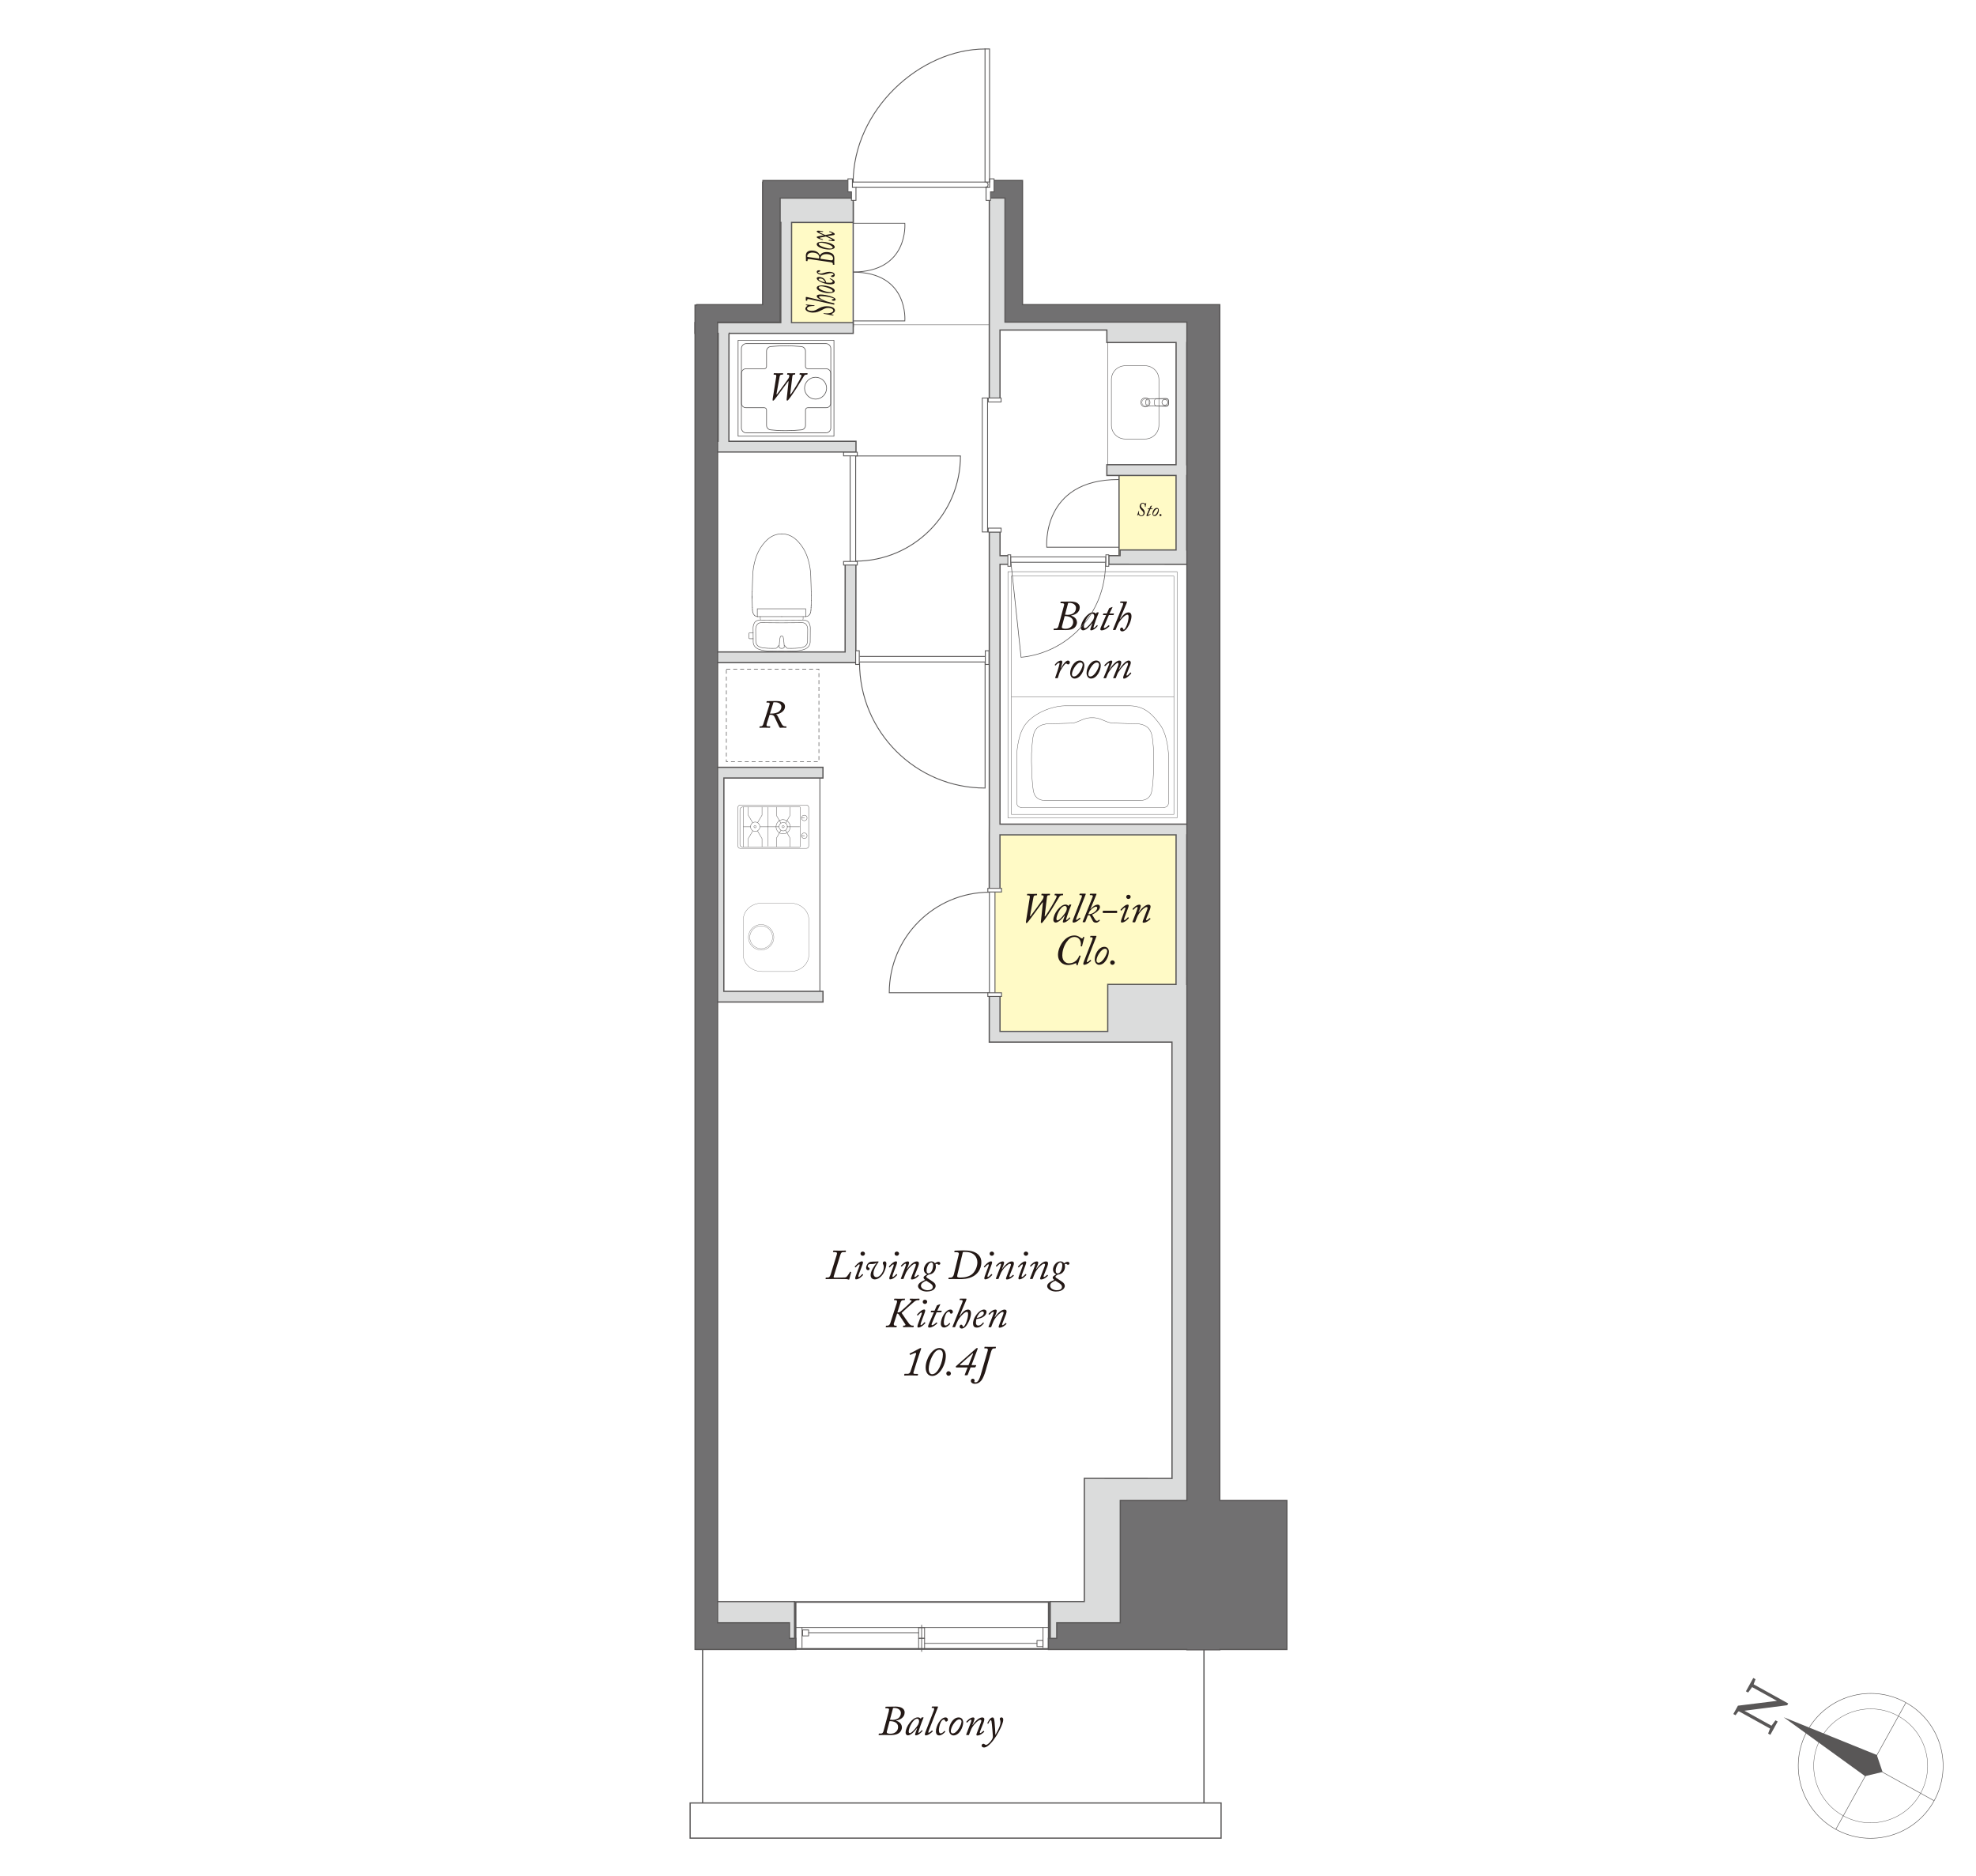 <?xml version="1.0" encoding="UTF-8"?>
<svg id="_レイヤー_2" data-name="レイヤー 2" xmlns="http://www.w3.org/2000/svg" viewBox="0 0 670 636">
  <defs>
    <style>
      .cls-1 {
        stroke-width: .17px;
      }

      .cls-1, .cls-2, .cls-3, .cls-4, .cls-5, .cls-6, .cls-7, .cls-8, .cls-9, .cls-10, .cls-11, .cls-12, .cls-13, .cls-14, .cls-15, .cls-16, .cls-17, .cls-18, .cls-19, .cls-20, .cls-21, .cls-22, .cls-23, .cls-24, .cls-25, .cls-26, .cls-27, .cls-28, .cls-29, .cls-30, .cls-31, .cls-32, .cls-33, .cls-34, .cls-35, .cls-36, .cls-37, .cls-38 {
        stroke: #595757;
      }

      .cls-1, .cls-3, .cls-4, .cls-5, .cls-6, .cls-7, .cls-8, .cls-9, .cls-10, .cls-11, .cls-13, .cls-14, .cls-15, .cls-16, .cls-17, .cls-18, .cls-20, .cls-21, .cls-22, .cls-23, .cls-25, .cls-26, .cls-28, .cls-29, .cls-30, .cls-32, .cls-33, .cls-34, .cls-35, .cls-36, .cls-37, .cls-38 {
        fill: none;
      }

      .cls-2, .cls-12, .cls-19, .cls-39, .cls-24, .cls-27, .cls-31 {
        fill: #fff;
      }

      .cls-2, .cls-35 {
        stroke-width: .41px;
      }

      .cls-3 {
        stroke-width: .29px;
      }

      .cls-4 {
        stroke-width: .27px;
      }

      .cls-5 {
        stroke-width: .58px;
      }

      .cls-6 {
        stroke-width: .29px;
      }

      .cls-7 {
        stroke-width: .26px;
      }

      .cls-7, .cls-10, .cls-16, .cls-18, .cls-25, .cls-28, .cls-32, .cls-36, .cls-37, .cls-38 {
        stroke-linecap: round;
        stroke-linejoin: round;
      }

      .cls-40 {
        fill: #dbdcdc;
      }

      .cls-40, .cls-41, .cls-39, .cls-42, .cls-43, .cls-44 {
        stroke-width: 0px;
      }

      .cls-8 {
        stroke-width: .14px;
      }

      .cls-8, .cls-9, .cls-11, .cls-14, .cls-15, .cls-23, .cls-27 {
        stroke-linecap: square;
      }

      .cls-9 {
        stroke-width: .18px;
      }

      .cls-10 {
        stroke-width: .26px;
      }

      .cls-41 {
        fill: #231815;
      }

      .cls-11, .cls-27 {
        stroke-width: .17px;
      }

      .cls-12 {
        stroke-width: .26px;
      }

      .cls-13 {
        stroke-width: .3px;
      }

      .cls-14 {
        stroke-width: .19px;
      }

      .cls-15 {
        stroke-width: .19px;
      }

      .cls-16 {
        stroke-width: .19px;
      }

      .cls-17 {
        stroke-width: .13px;
      }

      .cls-18 {
        stroke-width: .22px;
      }

      .cls-19, .cls-26 {
        stroke-width: .28px;
      }

      .cls-20 {
        stroke-width: .15px;
      }

      .cls-21 {
        stroke-width: .3px;
      }

      .cls-42 {
        fill: #595757;
      }

      .cls-22 {
        stroke-width: .21px;
      }

      .cls-23 {
        stroke-width: .16px;
      }

      .cls-24, .cls-29 {
        stroke-width: .3px;
      }

      .cls-25 {
        stroke-width: .13px;
      }

      .cls-26 {
        stroke-dasharray: 0 1.85;
      }

      .cls-28 {
        stroke-width: .13px;
      }

      .cls-30 {
        stroke-dasharray: 0 0 1.34 1;
        stroke-width: .2px;
      }

      .cls-31 {
        stroke-width: .28px;
      }

      .cls-32 {
        stroke-width: .11px;
      }

      .cls-33 {
        stroke-width: .42px;
      }

      .cls-34 {
        stroke-width: .42px;
      }

      .cls-36 {
        stroke-width: .13px;
      }

      .cls-43 {
        fill: #fffac6;
      }

      .cls-37 {
        stroke-width: .09px;
      }

      .cls-44 {
        fill: #717071;
      }

      .cls-38 {
        stroke-width: .09px;
      }
    </style>
  </defs>
  <g id="_レイヤー_1-2" data-name="レイヤー 1">
    <g>
      <rect class="cls-39" width="670" height="636"/>
      <g>
        <line class="cls-20" x1="289.21" y1="110.11" x2="337.86" y2="110.11"/>
        <g>
          <g>
            <g id="ARC">
              <path class="cls-8" d="m257.79,209.03c0,.25,0,.5,0,.74,0,.11.02.21.06.32"/>
            </g>
            <g id="ARC-2" data-name="ARC">
              <path class="cls-8" d="m272.31,209.04s0,.04,0,.08c0,.22,0,.44,0,.65,0,.11-.02.21-.06.32"/>
            </g>
          </g>
          <g>
            <g id="ARC-3" data-name="ARC">
              <path class="cls-9" d="m274.56,208.26c-.31.49-.82.78-1.38.76v-2.64h-16.4v2.64"/>
            </g>
            <g>
              <g id="POINT">
                <line class="cls-9" x1="265.06" y1="180.99" x2="265.06" y2="180.99"/>
              </g>
              <g id="POINT-2" data-name="POINT">
                <line class="cls-9" x1="265.06" y1="180.98" x2="265.06" y2="180.98"/>
              </g>
              <g id="LINE">
                <line class="cls-9" x1="273.18" y1="209.03" x2="265.06" y2="209.03"/>
              </g>
              <g id="LINE-2" data-name="LINE">
                <line class="cls-9" x1="265.06" y1="209.03" x2="256.93" y2="209.03"/>
              </g>
              <g id="ARC-4" data-name="ARC">
                <path class="cls-9" d="m275.01,205.99c-.03.29-.05.59-.04.88"/>
              </g>
              <g id="ARC-5" data-name="ARC">
                <path class="cls-15" d="m255.03,200.63c-.01,1.49,0,3.84.07,5.36"/>
              </g>
              <g id="ARC-6" data-name="ARC">
                <path class="cls-9" d="m275.05,205.03c0-.5.02-1.01.02-1.52"/>
              </g>
              <g id="ARC-7" data-name="ARC">
                <path class="cls-9" d="m255.04,202.07v.75"/>
              </g>
              <g id="ARC-8" data-name="ARC">
                <path class="cls-9" d="m275.03,205.46c0-.14.02-.28.02-.42"/>
              </g>
              <g id="ARC-9" data-name="ARC">
                <path class="cls-9" d="m275.01,205.99s.02-.48.03-.53"/>
              </g>
              <g id="ARC-10" data-name="ARC">
                <path class="cls-9" d="m265.06,180.98c-1.57,0-3.1.54-4.37,1.52-.44.36-.85.74-1.24,1.16-.56.61-1.08,1.26-1.53,1.97-.8,1.25-1.41,2.63-1.82,4.07-.53,1.79-.83,3.65-.88,5.52-.02,1.03-.06,2.05-.1,3.08-.03.77-.05,1.54-.06,2.31"/>
              </g>
              <g id="ARC-11" data-name="ARC">
                <path class="cls-9" d="m275.07,203.51c0-.34,0-.67,0-1.01v-.68"/>
              </g>
              <g id="ARC-12" data-name="ARC">
                <path class="cls-9" d="m275.07,201.82c0-.39,0-.77,0-1.16"/>
              </g>
              <g id="ARC-13" data-name="ARC">
                <path class="cls-9" d="m274.81,207.7c.09-.27.14-.55.15-.84"/>
              </g>
              <g id="ARC-14" data-name="ARC">
                <path class="cls-9" d="m274.56,208.26c.11-.17.2-.36.26-.56"/>
              </g>
              <g id="ARC-15" data-name="ARC">
                <path class="cls-9" d="m255.82,208.59c.31.29.7.45,1.11.44"/>
              </g>
              <g id="ARC-16" data-name="ARC">
                <path class="cls-9" d="m255.23,207.48c.09.42.29.81.58,1.11"/>
              </g>
              <g id="ARC-17" data-name="ARC">
                <path class="cls-9" d="m255.14,206.75c0,.25.03.49.09.73"/>
              </g>
              <g id="ARC-18" data-name="ARC">
                <path class="cls-9" d="m255.14,206.75c0-.23,0-.46-.03-.68"/>
              </g>
              <g id="ARC-19" data-name="ARC">
                <path class="cls-9" d="m265.06,180.98c1.57,0,3.1.54,4.37,1.52.44.36.85.74,1.24,1.16.57.61,1.08,1.26,1.53,1.97.8,1.25,1.41,2.63,1.82,4.07.53,1.79.83,3.65.88,5.52.02,1.03.06,2.05.1,3.08.03.77.05,1.54.06,2.31"/>
              </g>
            </g>
          </g>
          <g>
            <path class="cls-11" d="m265,218.59s1.06,0,1.4.65c.34.66.77.54.77.54l1.2.02,1.38-.04c1.75-.1,3.9-.15,4.07-2.33l.04-4s.11-2.34-1.91-2.34c-2.48,0-6.72.05-6.72.05h-.36s-4.25-.05-6.73-.05c-2.02,0-1.91,2.34-1.91,2.34l.04,4c.17,2.18,2.32,2.23,4.07,2.33l1.37.04,1.21-.02s.43.12.77-.54c.34-.66,1.4-.65,1.4-.65"/>
            <path class="cls-11" d="m264.89,210.32s-4.69-.06-7.43-.06c-2.24,0-2.11,2.76-2.11,2.76l.04,4.72c.19,2.58,3.4,2.84,5.33,2.95,1.88.11,4.16.07,4.16.07h.34s2.27.05,4.16-.07c1.93-.11,5.14-.37,5.33-2.95l.04-4.72s.13-2.76-2.11-2.76c-2.73,0-7.43.06-7.43.06h-.32Z"/>
            <path class="cls-27" d="m265.14,215.59s.22,0,.4.35c.18.34.38,3.19.38,3.19l-.03.37c-.13.29-.73.3-.73.3h-.23s-.59-.01-.72-.3l-.03-.37s.2-2.85.38-3.19c.18-.35.41-.35.41-.35h.18Z"/>
          </g>
          <path class="cls-11" d="m255.38,216.53h-1.18s-.27-.04-.27-.27v-1.49s-.08-.2.27-.2h1.18"/>
        </g>
        <rect class="cls-43" x="262.13" y="66.41" width="26.86" height="45.33"/>
        <polygon class="cls-43" points="379.2 188.3 379.2 158.45 406.79 158.46 406.79 188.29 379.2 188.3"/>
        <polygon class="cls-43" points="337.34 351.35 337.34 280.71 408.84 280.73 408.84 351.35 337.34 351.35"/>
        <g>
          <rect class="cls-5" x="269.76" y="543.06" width="85.84" height="15.93"/>
          <line class="cls-7" x1="351.58" y1="557.1" x2="313.55" y2="557.1"/>
          <line class="cls-10" x1="311.46" y1="553.55" x2="274.18" y2="553.55"/>
          <line class="cls-10" x1="312.5" y1="559.86" x2="312.5" y2="550.93"/>
          <line class="cls-10" x1="353.65" y1="558.59" x2="353.65" y2="551.87"/>
          <line class="cls-10" x1="271.94" y1="558.59" x2="271.94" y2="551.87"/>
          <line class="cls-10" x1="269.58" y1="551.71" x2="355.59" y2="551.71"/>
          <rect class="cls-10" x="351.61" y="556.13" width="2.03" height="2.04"/>
          <rect class="cls-7" x="311.47" y="555.38" width="2.03" height="3.56"/>
          <rect class="cls-7" x="311.47" y="551.79" width="2.03" height="3.56"/>
          <rect class="cls-10" x="272.14" y="552.55" width="2.04" height="2.02"/>
        </g>
        <line class="cls-33" x1="238.23" y1="556.81" x2="238.23" y2="616.03"/>
        <line class="cls-33" x1="408.23" y1="556.81" x2="408.23" y2="616.03"/>
        <g>
          <g>
            <path class="cls-16" d="m388.37,137.95c-.85,0-1.55-.69-1.55-1.54s.69-1.55,1.55-1.55,1.55.69,1.55,1.55-.69,1.54-1.55,1.54Z"/>
            <path class="cls-32" d="m388.35,137.57c-.64,0-1.16-.52-1.16-1.16s.52-1.16,1.16-1.16,1.16.52,1.16,1.16-.52,1.16-1.16,1.16Z"/>
            <path class="cls-14" d="m394.96,137.39c.55,0,.99-.44.99-.99s-.44-.99-.99-.99-.98.44-.98.99.44.99.98.99"/>
            <path class="cls-14" d="m389.53,135.17l5.79-.08c.51,0,.93.41.93.93v.79c0,.51-.41.92-.93.92l-5.75-.12c-.51,0-1.05-.29-1.05-.8v-.79c0-.51.5-.84,1.01-.84Z"/>
            <path class="cls-23" d="m392.06,135.18l3.59-.08c.32,0,.58.41.58.92v.78c0,.51-.26.92-.58.92l-3.57-.12c-.32,0-.65-.29-.65-.8v-.78c0-.51.31-.84.63-.84Z"/>
            <path class="cls-23" d="m381.54,123.99h6.73c2.59,0,4.68,2.1,4.68,4.68v15.46c0,2.59-2.1,4.69-4.69,4.69h-6.73c-2.59,0-4.69-2.1-4.69-4.69v-15.45c0-2.59,2.1-4.69,4.69-4.69Z"/>
          </g>
          <rect class="cls-23" x="375.64" y="113.96" width="24.65" height="43.63"/>
        </g>
        <g>
          <path class="cls-41" d="m260.9,238.85c.15-.43.09-.67-.39-.67h-.52c-.11,0-.12-.04-.11-.11l.07-.28c.01-.08.04-.11.17-.11,1.41,0,2.79-.04,3.01-.04.97,0,3.04.09,3.04,1.92,0,1.34-1.45,2.42-3.02,2.61v.03c.32.11.52.52.67.81.07.13.99,2.04,1.24,2.44.34.55.6.78,1.18.78h.34c.09,0,.11.05.09.13l-.04.25c-.01.07-.04.11-.13.11-.13,0-.35-.04-.99-.04-.59,0-.85.04-.99.04-.11,0-.17-.11-.36-.43s-1.38-2.97-1.55-3.29c-.39-.75-1.14-.69-1.65-.69l-.95,2.94c-.24.77-.07.97.5.97h.55c.08,0,.11.04.09.11l-.04.31c-.01.07-.07.08-.16.08-.15,0-.75-.04-1.88-.04-.79,0-1.32.04-1.48.04-.08,0-.09-.04-.08-.11l.05-.28c.01-.08.04-.11.13-.11h.26c.48,0,.71-.3.83-.67l2.14-6.71Zm.17,3.04c.69,0,1.49.07,2.47-.34.79-.32,1.41-1.05,1.41-1.99,0-.56-.5-1.49-2.14-1.49-.24,0-.39,0-.55.01l-1.2,3.8Z"/>
          <rect class="cls-30" x="246.28" y="226.84" width="31.39" height="31.39"/>
        </g>
        <g>
          <path class="cls-25" d="m274.21,286.84c0,.42-.38.77-.83.77h-22.35c-.46,0-.83-.35-.83-.77v-13.14c0-.43.37-.77.83-.77h22.35c.46,0,.83.34.83.77v13.14Z"/>
          <line class="cls-25" x1="264.15" y1="280.29" x2="257.71" y2="280.29"/>
          <line class="cls-25" x1="252.04" y1="287.06" x2="252.04" y2="273.6"/>
          <line class="cls-25" x1="260.44" y1="286.85" x2="260.44" y2="273.66"/>
          <line class="cls-25" x1="254.48" y1="280.29" x2="252.06" y2="280.29"/>
          <line class="cls-25" x1="263.24" y1="287" x2="263.24" y2="284.19"/>
          <line class="cls-25" x1="263.26" y1="284.13" x2="264.75" y2="281.52"/>
          <line class="cls-25" x1="267.91" y1="287" x2="267.91" y2="284.19"/>
          <line class="cls-25" x1="267.88" y1="284.13" x2="266.4" y2="281.52"/>
          <line class="cls-25" x1="267.91" y1="273.63" x2="267.91" y2="276.37"/>
          <line class="cls-25" x1="267.88" y1="276.44" x2="266.4" y2="278.99"/>
          <line class="cls-25" x1="263.24" y1="273.63" x2="263.24" y2="276.37"/>
          <line class="cls-25" x1="263.26" y1="276.44" x2="264.75" y2="278.99"/>
          <line class="cls-25" x1="271.14" y1="280.29" x2="266.8" y2="280.29"/>
          <path class="cls-25" d="m265.55,277.85h-.04c-1.34,0-2.38,1.09-2.38,2.43s1.05,2.39,2.38,2.39h.04"/>
          <path class="cls-25" d="m265.55,282.68c1.31,0,2.39-1.05,2.39-2.39s-1.08-2.39-2.39-2.43"/>
          <path class="cls-25" d="m265.57,278.84c.78,0,1.41.63,1.41,1.41s-.64,1.42-1.41,1.42-1.42-.63-1.42-1.42.64-1.41,1.42-1.41Z"/>
          <path class="cls-25" d="m265.53,279.88c.2,0,.37.17.37.37s-.17.37-.37.37-.37-.17-.37-.37.17-.37.37-.37Z"/>
          <line class="cls-25" x1="253.7" y1="287" x2="253.7" y2="284.3"/>
          <line class="cls-25" x1="253.73" y1="284.23" x2="255.21" y2="281.73"/>
          <line class="cls-25" x1="258.38" y1="287" x2="258.38" y2="284.3"/>
          <line class="cls-25" x1="258.35" y1="284.23" x2="256.86" y2="281.73"/>
          <line class="cls-25" x1="258.38" y1="273.61" x2="258.38" y2="276.32"/>
          <line class="cls-25" x1="258.35" y1="276.38" x2="256.86" y2="278.9"/>
          <line class="cls-25" x1="253.7" y1="273.61" x2="253.7" y2="276.32"/>
          <line class="cls-25" x1="253.73" y1="276.38" x2="255.21" y2="278.9"/>
          <path class="cls-25" d="m256.06,278.68c.88,0,1.58.71,1.58,1.58s-.71,1.58-1.58,1.58-1.58-.71-1.58-1.58.71-1.58,1.58-1.58Z"/>
          <path class="cls-25" d="m256.01,279.89c.21,0,.37.17.37.37s-.16.37-.37.37-.37-.17-.37-.37.16-.37.37-.37Z"/>
          <path class="cls-25" d="m271.29,287.09v-13.53h-19.42c-.55,0-.98.44-.98.99v11.78c0,.42.34.76.75.76h19.65Z"/>
          <path class="cls-25" d="m272.71,278.23c.52,0,.95-.42.95-.94s-.42-.95-.95-.95-.94.42-.94.95.42.94.94.94Z"/>
          <line class="cls-25" x1="271.75" y1="277.28" x2="272.77" y2="277.28"/>
          <path class="cls-25" d="m272.71,284.26c.52,0,.95-.43.95-.95s-.42-.95-.95-.95-.94.43-.94.95.42.95.94.95Z"/>
          <line class="cls-25" x1="271.75" y1="283.31" x2="272.77" y2="283.31"/>
        </g>
        <g>
          <g>
            <path class="cls-38" d="m262.38,317.74c0,2.37-1.93,4.31-4.3,4.31s-4.31-1.93-4.31-4.31,1.93-4.31,4.31-4.31,4.3,1.93,4.3,4.31Z"/>
            <path class="cls-38" d="m261.94,317.74c0,2.13-1.73,3.86-3.85,3.86s-3.86-1.73-3.86-3.86,1.73-3.87,3.86-3.87,3.85,1.73,3.85,3.87Z"/>
          </g>
          <path class="cls-37" d="m258.38,329.34c-3.5,0-6.35-2.52-6.35-5.62v-11.95c0-3.11,2.84-5.62,6.35-5.62h9.52c3.5,0,6.35,2.52,6.35,5.62v11.95c0,3.1-2.84,5.62-6.35,5.62h-9.52Z"/>
        </g>
        <rect class="cls-3" x="240.84" y="261.77" width="37.16" height="75.95"/>
        <g>
          <g>
            <rect class="cls-18" x="250.26" y="115.37" width="32.51" height="32.5"/>
            <path class="cls-18" d="m272.8,131.59c0-2.03,1.69-3.7,3.74-3.7s3.73,1.67,3.73,3.7-1.69,3.71-3.73,3.71-3.74-1.68-3.74-3.71"/>
            <path class="cls-18" d="m281.67,126.53c0-.83-.69-1.52-1.52-1.52h-6.27c-.42,0-.77-.35-.77-.77v-5.22c0-.78-.59-1.43-1.36-1.52l-.23-.02c-1.66-.16-3.34-.25-5.01-.25h-.27c-1.66,0-3.06.09-4.68.24l-.28.03c-.77.08-1.37.74-1.37,1.52v5.22c0,.42-.35.77-.76.77h-6.23c-.83,0-1.53.69-1.53,1.52v10.16c0,.84.69,1.52,1.53,1.52h6.23c.41,0,.76.35.76.77v5.22c0,.77.6,1.44,1.37,1.52l.23.02c1.49.15,2.64.25,4.74.25h.27c1.67,0,3.34-.08,5.01-.25l.23-.02c.77-.08,1.36-.74,1.36-1.52v-5.22c0-.42.35-.77.77-.77h6.27c.83,0,1.52-.68,1.52-1.52v-10.16Z"/>
            <path class="cls-18" d="m281.7,145.07c0,.92-.76,1.68-1.67,1.68h-26.97c-.92,0-1.68-.76-1.68-1.68v-26.91c0-.92.75-1.68,1.68-1.68h26.97c.91,0,1.67.75,1.67,1.68v26.91Z"/>
          </g>
          <path class="cls-41" d="m263.29,133.57c-.03.14.05.18.2.03.22-.21,3.56-4.89,3.7-5.08.34-.48.44-.89.44-1.12,0-.19-.15-.39-.42-.39h-.23c-.08,0-.12-.03-.11-.08l.07-.31c.01-.08.04-.11.16-.11.13,0,.48.04,1.16.04.75,0,1.1-.04,1.26-.04.09,0,.15.04.12.13l-.07.26c-.03.08-.05.11-.15.11h-.3c-.28,0-.4.16-.47.67l-.71,5.91c-.03.17.04.2.13.12.31-.27,1.84-2.81,2.03-3.13.6-1.02,1.42-2.49,1.56-2.85.13-.38.11-.73-.27-.73h-.22c-.07,0-.09-.03-.08-.11l.05-.26c.01-.09.05-.13.15-.13.17,0,.5.04,1.13.04.73,0,1.07-.04,1.28-.04.09,0,.13.05.12.13l-.05.26c-.01.08-.05.11-.11.11h-.23c-.3,0-.55.09-.78.39-.16.23-2.15,3.55-2.49,4.07-.38.62-2.2,3.33-2.78,4-.12.13-.28.35-.44.35-.18,0-.24-.16-.22-.4l.65-6.02c.03-.19-.07-.22-.16-.09-.13.17-4.14,5.67-4.64,6.21-.15.16-.27.31-.47.31-.13,0-.17-.17-.11-.59l1.2-7.51c.08-.47.01-.71-.43-.71h-.32c-.11,0-.15-.03-.13-.13l.05-.26c.01-.07.04-.11.16-.11.13,0,.67.04,1.37.04.83,0,1.34-.04,1.51-.04.12,0,.15.04.13.13l-.05.26c-.01.07-.04.11-.13.11h-.3c-.46,0-.6.17-.71.75l-1.06,5.8Z"/>
        </g>
        <line class="cls-33" x1="289.29" y1="110.96" x2="289.29" y2="68.46"/>
        <line class="cls-33" x1="379.43" y1="189.86" x2="379.43" y2="160.11"/>
        <g>
          <g>
            <path class="cls-28" d="m394.52,273.72s1.69.16,1.69-1.69v-15.93s-.14-6.7-2.86-10.41c-2.71-3.71-5.32-6.26-10.08-6.42h-22.35c-4.76.17-10.62,2.71-13.33,6.42-2.71,3.71-2.85,10.41-2.85,10.41v15.93c0,1.85,1.69,1.69,1.69,1.69h48.08Z"/>
            <path class="cls-28" d="m386.87,271.34c3.04-.11,3.55-2.66,3.55-2.66.67-2.16.89-10.98.78-13.3,0,0-.22-4.37-.61-6.03-.39-1.66-1.16-3.44-4.32-3.93l-8.05-.28s-1.18.11-2.51-.33c-1.33-.44-2.88-1.38-4.71-1.5h-1.36c-1.83.11-3.38,1.05-4.7,1.5-1.33.44-1.47.33-1.47.33l-8.78.28c-3.15.5-3.93,2.27-4.32,3.93-.39,1.66-.61,6.03-.61,6.03-.11,2.32.11,11.14.77,13.3,0,0,.5,2.55,3.55,2.66h32.79Z"/>
            <polyline class="cls-28" points="398.03 195.35 398.03 276.08 342.92 276.08 342.92 195.25 398 195.25"/>
            <line class="cls-28" x1="397.97" y1="236.3" x2="343.01" y2="236.3"/>
          </g>
          <rect class="cls-36" x="341.75" y="193.8" width="57.36" height="83.47"/>
        </g>
        <rect class="cls-2" x="234" y="611.21" width="180.03" height="11.92"/>
        <g>
          <path class="cls-41" d="m301.37,580c.06-.21.09-.4.09-.51,0-.26-.26-.39-.79-.39h-.37c-.08,0-.13-.06-.11-.13l.06-.3c.01-.09.06-.1.19-.1.09,0,.57,0,1.16-.01.85-.01,1.52-.03,2.02-.03.19,0,1.43,0,2.22.47.5.3.9.8.9,1.48,0,1.8-1.6,2.55-2.85,2.76-.09.01-.09.06-.03.08,1.13.36,1.95,1.13,1.95,2.32,0,.16-.04,1-.83,1.73-.53.49-1.42.83-3.02.83-.64,0-1.29-.04-1.93-.04s-1.33.04-1.99.04c-.1,0-.14-.03-.13-.11l.06-.3c.01-.07.04-.11.13-.11h.56c.54,0,.77-.33.92-.87l1.82-6.8Zm-.62,6.76c-.13.5-.11.65.16.82.16.08.67.17.89.17,1.9,0,2.72-1.15,2.72-2.32,0-1.53-1.62-1.96-2.69-1.96h-.2l-.87,3.29Zm1-3.78c.24.04.67.06.86.06,1.53,0,2.84-.72,2.85-2.35,0-.9-.86-1.7-2.23-1.7-.17,0-.3.01-.42.03l-1.06,3.97Z"/>
          <path class="cls-41" d="m313.09,582.2c.06,0,.07.07.04.13-.27.59-1,2.56-1.07,2.79-.08.24-.69,2.02-.69,2.15s.07.17.16.17c.17,0,.9-.74,1-.87.04-.04.09-.07.11-.03l.13.14s.06.07.03.11c-.16.29-1.4,1.5-2.22,1.5-.17,0-.3-.06-.3-.24,0-.21.14-.66.69-2.18l-.07-.03c-.6.92-2.05,2.45-3.06,2.45-.33,0-.77-.27-.77-.92,0-2.09,2.35-5.18,4.1-5.18.6,0,.87.26,1.02.49l.27-.39c.04-.06.09-.1.14-.1h.5Zm-1.8,2.49c.2-.42.34-.77.34-1.19,0-.39-.14-.85-.67-.85-1.32,0-2.85,3.02-2.85,4.38,0,.33.14.5.39.5.72,0,2.53-2.32,2.79-2.85Z"/>
          <path class="cls-41" d="m316.62,579.89c.22-.54.2-.9-.21-.9h-.42c-.1,0-.11-.06-.09-.13l.09-.26c.03-.09.06-.1.14-.1h1.78c.13,0,.17.09.13.22l-2.98,7.57c-.13.33-.47,1.12-.17,1.12.23,0,.89-.56,1.06-.75.06-.06.09-.04.13,0l.16.17s.04.09-.01.14c-.07.12-1.4,1.33-2.32,1.33-.19,0-.32-.09-.32-.42,0-.21.36-1.12.53-1.55l2.51-6.46Z"/>
          <path class="cls-41" d="m317.34,586.99c0-1.95,1.59-4.78,3.25-4.78.67,0,.82.54.82.8,0,.34-.33.6-.59.6-.19,0-.32-.1-.37-.32-.04-.16-.22-.37-.44-.37-.36,0-.73.34-1.05.99-.39.83-.61,2.06-.61,2.51,0,1.05.31,1.19.57,1.19.56,0,1.1-.57,1.26-.77.04-.06.08-.09.13-.06l.16.14s.07.07.01.16c-.2.3-1.15,1.23-2.06,1.23-.5,0-1.07-.36-1.07-1.32Z"/>
          <path class="cls-41" d="m321.79,586.46c0-1.8,1.36-4.25,3.27-4.25.96,0,1.53.7,1.53,1.68,0,1.57-1.25,4.42-3.32,4.42-.79,0-1.48-.76-1.48-1.85Zm4.23-2.79c.01-.44-.24-.8-.72-.8-.6,0-1.36.54-2.08,1.7-.49.77-.83,1.65-.83,2.32,0,.46.31.73.66.73,1.49,0,2.96-3.01,2.96-3.95Z"/>
          <path class="cls-41" d="m327.76,588.16c-.16,0-.19-.03-.16-.13l1.02-2.65c.35-.89.75-1.92.75-2.16,0-.14-.06-.24-.21-.24-.27,0-.96.69-1.2.96-.04.04-.09.04-.14-.01l-.13-.13c-.06-.06-.07-.09-.03-.14.21-.26,1.27-1.45,2.31-1.45.33,0,.46.24.46.43,0,.44-.62,1.8-.73,2.13l.06.03c.43-.69,1.99-2.59,3.27-2.59.43,0,.72.22.72.59,0,.63-.33,1.37-.8,2.54-.39.94-.73,1.75-.73,1.98,0,.09.06.19.17.19.21,0,.84-.53,1.03-.73.06-.04.11-.03.16.03l.1.12c.06.06.07.08.01.16-.17.23-1.33,1.25-2.29,1.25-.19,0-.34-.07-.34-.29,0-.27.51-1.4.96-2.63.2-.56.72-1.75.72-2.06,0-.2-.1-.33-.36-.33-.56,0-1.98,1.32-2.61,2.33-.26.42-.49.79-.86,1.79l-.36.96c-.03.06-.06.08-.2.08h-.56Z"/>
          <path class="cls-41" d="m334.8,584.27s-.04-.06-.01-.13c.09-.17.85-1.93,1.72-1.93.44,0,.6.36.72,1.62.14,1.63.24,3.31.27,4.24h.06c.4-.66,1.26-2.36,1.46-3.05.07-.24.21-.63.21-1.25,0-.16-.03-.42-.07-.53-.06-.13-.16-.33-.16-.52,0-.23.13-.52.59-.52.39,0,.57.36.57.72,0,.93-.54,2.13-.96,3.03-.63,1.37-2.13,3.94-3.38,5.15-.39.4-1.33,1.3-2.18,1.3-.56,0-.8-.34-.8-.67,0-.36.31-.57.57-.59.24-.01.37.1.53.23.1.09.24.17.36.17.14,0,.39-.08.67-.3.79-.59,1.34-1.42,1.57-1.93.11-.27.13-.59.11-.8-.03-.33-.3-4.22-.46-4.97-.06-.27-.13-.4-.24-.4-.26,0-.72.84-.83,1.16-.03.06-.09.06-.13.04l-.2-.09Z"/>
        </g>
        <g>
          <path class="cls-41" d="m283.71,425.35c.2-.63.09-.89-.62-.89h-.53c-.1,0-.13-.04-.12-.11l.1-.33c.01-.07.06-.08.17-.08.16,0,.77.04,1.98.04s1.88-.04,2.04-.04c.09,0,.13.04.11.11l-.07.3c-.03.09-.07.11-.17.11h-.65c-.54,0-.77.16-1.03.99l-2.24,7.23c-.1.32.04.42.36.42h.57c.93,0,2.7-.01,2.97-.06.26-.04.39-.13.5-.23.29-.26,1.09-1.53,1.15-1.65.01-.04.06-.07.14-.03l.14.06c.09.03.11.06.09.13-.06.16-.54,1.88-.6,2.25-.03.14-.1.23-.17.23-.09,0-.21-.04-.37-.09s-.35-.09-.53-.09c-.32,0-2.12-.04-3.36-.04-1.61,0-3.39.04-3.54.04-.09,0-.13-.03-.11-.14l.06-.27c.01-.07.04-.12.13-.12h.36c.63,0,.89-.16,1.18-1.06l2.07-6.69Z"/>
          <path class="cls-41" d="m289.96,433.37c0-.33.24-.99.85-2.6l.42-1.12c.14-.39.26-.67.26-.85,0-.13-.09-.19-.2-.19-.24,0-.92.78-1.15,1-.06.06-.11.06-.16.01l-.11-.13c-.06-.04-.09-.07-.04-.13.06-.09,1.52-1.81,2.44-1.76.17,0,.34.11.34.36,0,.26-.23.9-.49,1.59l-.83,2.18c-.2.53-.26.85-.26.95,0,.13.04.21.16.24.3-.06,1.08-.88,1.15-1,.03-.04.09-.04.16.03l.11.1c.06.07.07.1.03.17-.09.12-1.23,1.49-2.42,1.49-.14-.01-.24-.13-.24-.36Zm1.81-8.36c0-.39.3-.72.75-.72.5,0,.76.36.76.69,0,.22-.17.72-.76.72-.63,0-.75-.53-.75-.69Z"/>
          <path class="cls-41" d="m295.01,428.52c-.46,0-.78.32-.79.75.01.26.19.34.32.42.1.06.32.2.32.43s-.16.47-.53.47c-.27,0-.66-.2-.66-.82,0-.56.36-1.16.56-1.39.29-.32.6-.69,1.64-.69,1.46,0,1.64-.07,1.79-.07.19,0,.33.09.19.27-.3.37-1.69,2.31-1.69,3.75,0,.97.52,1.33,1.02,1.33,1.23,0,2.48-1.94,2.48-3.39,0-.23-.01-.52-.11-.75-.11-.26-.22-.42-.22-.59,0-.39.23-.63.65-.63s.56.42.56.76c0,.69-.32,2.12-.95,3.21-.65,1.12-1.81,2.14-2.98,2.14-.72,0-1.42-.44-1.42-1.48,0-1.33,1.19-3.1,2.02-4.07l-.1-.04c-.3.26-1.06.39-1.33.39h-.75Z"/>
          <path class="cls-41" d="m301.52,433.37c0-.33.24-.99.85-2.6l.42-1.12c.14-.39.26-.67.26-.85,0-.13-.09-.19-.2-.19-.24,0-.92.78-1.15,1-.06.06-.11.06-.16.01l-.11-.13c-.06-.04-.09-.07-.04-.13.06-.09,1.52-1.81,2.44-1.76.17,0,.34.11.34.36,0,.26-.23.9-.49,1.59l-.83,2.18c-.2.53-.26.85-.26.95,0,.13.04.21.16.24.3-.06,1.08-.88,1.15-1,.03-.04.09-.04.16.03l.11.1c.06.07.07.1.03.17-.09.12-1.23,1.49-2.42,1.49-.14-.01-.24-.13-.24-.36Zm1.81-8.36c0-.39.3-.72.75-.72.5,0,.76.36.76.69,0,.22-.17.72-.76.72-.63,0-.75-.53-.75-.69Z"/>
          <path class="cls-41" d="m305.6,433.58c-.16,0-.19-.03-.16-.13l1.02-2.65c.34-.89.75-1.92.75-2.16,0-.14-.06-.25-.22-.25-.27,0-.96.69-1.21.96-.04.04-.08.04-.14-.01l-.13-.13c-.06-.06-.07-.08-.03-.14.22-.26,1.28-1.45,2.31-1.45.33,0,.46.24.46.43,0,.44-.62,1.81-.73,2.14l.06.03c.43-.69,1.99-2.6,3.27-2.6.43,0,.72.22.72.59,0,.63-.33,1.38-.8,2.54-.39.95-.73,1.75-.73,1.98,0,.09.06.19.17.19.21,0,.85-.53,1.03-.73.06-.04.11-.03.16.03l.1.11c.06.06.07.09.01.16-.17.23-1.33,1.25-2.29,1.25-.19,0-.35-.07-.35-.29,0-.27.52-1.4.96-2.64.2-.56.72-1.75.72-2.07,0-.2-.1-.33-.36-.33-.56,0-1.98,1.32-2.61,2.34-.26.42-.49.79-.86,1.79l-.36.96c-.03.06-.06.09-.2.09h-.56Z"/>
          <path class="cls-41" d="m311.27,435.96c0-1.06,1.72-1.76,2.42-2.07-.42-.3-.54-.56-.54-.83s.26-.52,1.22-1.06c-.39-.1-1.12-.62-1.12-1.65s.95-2.74,2.54-2.74c.72,0,1.09.46,1.22.67.16-.16.69-.53,1.22-.53.47,0,.6.39.6.56,0,.16-.1.44-.46.44-.27,0-.39-.11-.47-.21-.07-.07-.19-.1-.27-.1-.13,0-.36.1-.42.2.06.14.11.59.11.8,0,.69-.4,2.29-2.05,2.58-.26.04-.39.07-.43.1-.27.11-.75.44-.75.69,0,.16.14.32.24.39.24.17.93.6,1.86,1.22.83.54,1.06,1.02,1.06,1.55,0,.23-.24,1.86-3.05,1.86-1.49,0-2.94-.85-2.94-1.88Zm3.23,1.43c.97,0,1.79-.34,1.79-1.15,0-.63-.6-1.02-.96-1.26l-1.26-.82c-1.18.47-1.81,1.02-1.81,1.69,0,.99,1.28,1.54,2.24,1.54Zm1.91-8.46c0-.66-.26-.96-.65-.96-.86,0-1.59,1.68-1.59,2.75,0,.65.24.97.67.97,1.05,0,1.56-1.73,1.56-2.77Z"/>
          <path class="cls-41" d="m325.09,425.22c.14-.56-.23-.72-.73-.72h-.65c-.14,0-.17-.03-.14-.11l.08-.32c.03-.09.06-.1.23-.1s.63-.02,1.19-.04c.6-.02,1.26-.04,1.55-.04,1.82,0,3.83.2,5.04,1.39.89.9,1.08,1.72,1.08,2.6,0,2.81-1.78,4.23-2.65,4.73-1.81,1.02-3.74,1.02-4.69,1.02-.39,0-1.69-.04-2.1-.04-1.08,0-1.49.04-1.61.04-.1,0-.13-.04-.11-.11l.08-.32c.01-.06.04-.1.14-.1h.43c.52,0,.98-.19,1.21-1.13l1.65-6.74Zm-.46,6.84c-.06.26-.1.46-.1.6,0,.3.4.43,1.02.43,1.54,0,3.04-.29,4.1-1.19.87-.73,1.75-2.34,1.75-3.99,0-.93-.39-1.84-.92-2.38-.47-.49-1.08-.78-1.64-.93-.77-.2-1.36-.19-1.56-.19-.23,0-.66,0-.8.04l-1.85,7.6Z"/>
          <path class="cls-41" d="m333.74,433.37c0-.33.24-.99.85-2.6l.42-1.12c.14-.39.26-.67.26-.85,0-.13-.09-.19-.2-.19-.24,0-.92.78-1.15,1-.06.06-.11.06-.16.01l-.11-.13c-.06-.04-.09-.07-.04-.13.06-.09,1.52-1.81,2.44-1.76.17,0,.34.11.34.36,0,.26-.23.9-.49,1.59l-.83,2.18c-.2.53-.26.85-.26.95,0,.13.04.21.16.24.3-.06,1.08-.88,1.15-1,.03-.04.09-.04.16.03l.11.1c.06.07.07.1.03.17-.09.12-1.23,1.49-2.42,1.49-.14-.01-.24-.13-.24-.36Zm1.81-8.36c0-.39.3-.72.75-.72.5,0,.76.36.76.69,0,.22-.17.72-.76.72-.63,0-.75-.53-.75-.69Z"/>
          <path class="cls-41" d="m337.82,433.58c-.16,0-.19-.03-.16-.13l1.02-2.65c.34-.89.75-1.92.75-2.16,0-.14-.06-.25-.22-.25-.27,0-.96.69-1.21.96-.04.04-.08.04-.14-.01l-.13-.13c-.06-.06-.07-.08-.03-.14.22-.26,1.28-1.45,2.31-1.45.33,0,.46.24.46.43,0,.44-.62,1.81-.73,2.14l.06.03c.43-.69,1.99-2.6,3.27-2.6.43,0,.72.22.72.59,0,.63-.33,1.38-.8,2.54-.39.95-.73,1.75-.73,1.98,0,.09.06.19.17.19.21,0,.85-.53,1.03-.73.06-.04.11-.03.16.03l.1.11c.06.06.07.09.01.16-.17.23-1.33,1.25-2.29,1.25-.19,0-.35-.07-.35-.29,0-.27.52-1.4.96-2.64.2-.56.72-1.75.72-2.07,0-.2-.1-.33-.36-.33-.56,0-1.98,1.32-2.61,2.34-.26.42-.49.79-.86,1.79l-.36.96c-.03.06-.06.09-.2.09h-.56Z"/>
          <path class="cls-41" d="m345.31,433.37c0-.33.24-.99.85-2.6l.42-1.12c.14-.39.26-.67.26-.85,0-.13-.09-.19-.2-.19-.24,0-.92.78-1.15,1-.06.06-.11.06-.16.01l-.11-.13c-.06-.04-.09-.07-.04-.13.06-.09,1.52-1.81,2.44-1.76.17,0,.34.11.34.36,0,.26-.23.9-.49,1.59l-.83,2.18c-.2.53-.26.85-.26.95,0,.13.04.21.16.24.3-.06,1.08-.88,1.15-1,.03-.04.09-.04.16.03l.11.1c.06.07.07.1.03.17-.09.12-1.23,1.49-2.42,1.49-.14-.01-.24-.13-.24-.36Zm1.81-8.36c0-.39.3-.72.75-.72.5,0,.76.36.76.69,0,.22-.17.72-.76.72-.63,0-.75-.53-.75-.69Z"/>
          <path class="cls-41" d="m349.39,433.58c-.16,0-.19-.03-.16-.13l1.02-2.65c.34-.89.75-1.92.75-2.16,0-.14-.06-.25-.22-.25-.27,0-.96.69-1.21.96-.04.04-.08.04-.14-.01l-.13-.13c-.06-.06-.07-.08-.03-.14.22-.26,1.28-1.45,2.31-1.45.33,0,.46.24.46.43,0,.44-.62,1.81-.73,2.14l.06.03c.43-.69,1.99-2.6,3.27-2.6.43,0,.72.22.72.59,0,.63-.33,1.38-.8,2.54-.39.95-.73,1.75-.73,1.98,0,.09.06.19.17.19.21,0,.85-.53,1.03-.73.06-.04.11-.03.16.03l.1.11c.06.06.07.09.01.16-.17.23-1.33,1.25-2.29,1.25-.19,0-.35-.07-.35-.29,0-.27.52-1.4.96-2.64.2-.56.72-1.75.72-2.07,0-.2-.1-.33-.36-.33-.56,0-1.98,1.32-2.61,2.34-.26.42-.49.79-.86,1.79l-.36.96c-.03.06-.06.09-.2.09h-.56Z"/>
          <path class="cls-41" d="m355.06,435.96c0-1.06,1.72-1.76,2.42-2.07-.42-.3-.54-.56-.54-.83s.26-.52,1.22-1.06c-.39-.1-1.12-.62-1.12-1.65s.95-2.74,2.54-2.74c.72,0,1.09.46,1.22.67.16-.16.69-.53,1.22-.53.47,0,.6.39.6.56,0,.16-.1.44-.46.44-.27,0-.39-.11-.47-.21-.07-.07-.19-.1-.27-.1-.13,0-.36.1-.42.2.06.14.11.59.11.8,0,.69-.4,2.29-2.05,2.58-.26.04-.39.07-.43.1-.27.11-.75.44-.75.69,0,.16.14.32.24.39.24.17.93.6,1.86,1.22.83.54,1.06,1.02,1.06,1.55,0,.23-.24,1.86-3.05,1.86-1.49,0-2.94-.85-2.94-1.88Zm3.23,1.43c.97,0,1.79-.34,1.79-1.15,0-.63-.6-1.02-.96-1.26l-1.26-.82c-1.18.47-1.81,1.02-1.81,1.69,0,.99,1.28,1.54,2.24,1.54Zm1.91-8.46c0-.66-.26-.96-.65-.96-.86,0-1.59,1.68-1.59,2.75,0,.65.24.97.67.97,1.05,0,1.56-1.73,1.56-2.77Z"/>
          <path class="cls-41" d="m303.11,448.47c-.2.63.03.95.49.95h.36c.07,0,.11.04.1.14l-.06.27c-.01.07-.06.11-.19.11-.16,0-.79-.04-1.76-.04-1.08,0-1.51.04-1.61.04-.09,0-.13-.07-.11-.16l.06-.26c.01-.07.04-.12.16-.12h.4c.37,0,.73-.27.92-.86l2.21-6.86c.2-.63.07-.92-.47-.92h-.36c-.11,0-.16-.06-.13-.14l.1-.3c.03-.07.07-.08.17-.08.13,0,.65.04,1.61.04,1.15,0,1.58-.04,1.75-.04.09,0,.1.06.09.14l-.04.27c-.01.1-.06.11-.17.11h-.35c-.49,0-.76.23-.93.76l-1.08,3.39c.62,0,.8-.04,1.19-.4,1.28-1.13,2.94-2.57,3.5-3.27.2-.26.14-.49-.24-.49h-.17c-.1,0-.13-.07-.11-.14l.06-.26c.03-.09.07-.11.16-.11.14,0,.75.04,1.58.04s1.26-.04,1.39-.04.17.06.16.13l-.06.26c-.03.09-.04.14-.14.14h-.44c-.43,0-.8.22-1.13.47-.59.46-4.12,3.61-4.32,3.84.1.2,2.21,3.26,2.55,3.67.26.3.72.64,1.03.64h.42c.1,0,.14.07.13.14l-.06.25c-.03.11-.06.14-.19.14-.17,0-.56-.04-1.46-.04-.85,0-1.64.04-1.81.04-.1,0-.14-.04-.13-.16l.03-.23c.01-.1.04-.14.13-.14h.22c.32,0,.56-.2.43-.4-.11-.17-1.99-3.07-2.32-3.49-.13-.16-.21-.2-.5-.2l-1.02,3.14Z"/>
          <path class="cls-41" d="m311.06,449.69c0-.33.24-.99.85-2.6l.42-1.12c.14-.39.26-.67.26-.85,0-.13-.09-.19-.2-.19-.24,0-.92.78-1.15,1-.06.06-.11.06-.16.01l-.11-.13c-.06-.04-.09-.07-.04-.13.06-.09,1.52-1.81,2.44-1.76.17,0,.34.11.34.36s-.23.9-.49,1.59l-.83,2.18c-.2.53-.26.85-.26.95,0,.13.04.22.16.24.3-.06,1.08-.87,1.15-1,.03-.04.09-.04.16.03l.11.1c.06.07.07.1.03.17-.09.11-1.23,1.49-2.42,1.49-.14-.01-.24-.13-.24-.36Zm1.81-8.36c0-.39.3-.72.75-.72.5,0,.76.36.76.69,0,.21-.17.72-.76.72-.63,0-.75-.53-.75-.69Z"/>
          <path class="cls-41" d="m316.67,444.86h-1c-.09,0-.11-.03-.09-.11l.11-.32c.03-.07.07-.1.16-.1h1.03l.75-1.67c.07-.14.11-.17.23-.21.16-.04.53-.19.65-.24.09-.04.16-.09.21-.09.09,0,.11.09.01.29l-.95,1.92h1.46c.07,0,.1.04.06.16l-.13.3s-.07.07-.13.07h-1.46l-1.39,3.23c-.17.4-.33.76-.33.92s.06.24.19.24c.42,0,1.35-.82,1.43-.92.04-.06.09-.04.13,0l.16.17s.04.07.01.13c-.19.23-1.52,1.42-2.63,1.42-.36,0-.46-.14-.46-.34,0-.21.07-.46.16-.67l1.81-4.18Z"/>
          <path class="cls-41" d="m319.01,448.73c0-1.95,1.59-4.79,3.26-4.79.67,0,.82.54.82.8,0,.34-.33.6-.59.6-.19,0-.32-.1-.37-.32-.04-.16-.22-.37-.44-.37-.36,0-.73.34-1.05.99-.39.83-.62,2.07-.62,2.51,0,1.05.32,1.19.57,1.19.56,0,1.1-.57,1.26-.78.04-.06.09-.09.13-.06l.16.14s.07.07.01.16c-.2.3-1.15,1.23-2.07,1.23-.5,0-1.08-.36-1.08-1.32Z"/>
          <path class="cls-41" d="m323.03,449.91c-.09,0-.11-.04-.1-.07l3.29-8.13c.17-.43.19-.59.19-.7,0-.17-.2-.29-.47-.29h-.44c-.08,0-.16-.04-.13-.13l.07-.25c.03-.07.04-.11.16-.11h1.94c.12,0,.17.04.17.17,0,.06-.04.21-.13.43l-2.25,5.28.07.06c.72-1.02,1.66-2.22,2.84-2.22.66,0,.99.54.99,1.21,0,1.16-.49,2.39-.99,3.33-.57,1.08-1.35,1.89-2.15,1.89-.42,0-.73-.3-.73-.62s.22-.7.52-.7.47.23.5.43c.01.13.09.29.24.29.32,0,.79-.93,1.06-1.66.32-.82.57-1.91.57-2.6,0-.36-.03-.8-.43-.8-.76,0-2.02,1.49-2.41,1.98-.35.43-.66.98-.95,1.66l-.6,1.46c-.03.09-.1.1-.2.1h-.62Z"/>
          <path class="cls-41" d="m329.92,448.65c0-1.21.79-2.71,1.84-3.75.46-.46,1.23-.96,1.92-.96.56,0,.82.42.82.76,0,.7-.53,1.45-1.33,1.86-.78.39-1.55.55-2.08.59-.07.17-.19.65-.19,1.32s.47.9.75.9c.7,0,1.33-.53,1.64-1.02.03-.04.07-.07.13-.01l.16.13c.07.04.07.09.01.13-.36.5-1.22,1.45-2.32,1.45-.93,0-1.33-.46-1.33-1.4Zm1.28-1.91c.5.04,2.38-.56,2.38-1.62,0-.29-.14-.54-.46-.54-.92,0-1.81,1.65-1.92,2.16Z"/>
          <path class="cls-41" d="m335.33,449.91c-.16,0-.19-.03-.16-.13l1.02-2.65c.34-.89.75-1.92.75-2.17,0-.14-.06-.24-.22-.24-.27,0-.96.69-1.21.96-.04.04-.08.04-.14-.01l-.13-.13c-.06-.06-.07-.08-.03-.14.22-.26,1.28-1.45,2.31-1.45.33,0,.46.24.46.43,0,.44-.62,1.81-.73,2.14l.06.03c.43-.69,1.99-2.6,3.27-2.6.43,0,.72.21.72.59,0,.63-.33,1.38-.8,2.54-.39.95-.73,1.75-.73,1.98,0,.09.06.19.17.19.21,0,.85-.53,1.03-.73.06-.04.11-.03.16.03l.1.12c.06.06.07.09.01.16-.17.23-1.33,1.25-2.29,1.25-.19,0-.35-.07-.35-.29,0-.27.52-1.41.96-2.64.2-.56.72-1.75.72-2.07,0-.2-.1-.33-.36-.33-.56,0-1.98,1.32-2.61,2.34-.26.42-.49.79-.86,1.79l-.36.96c-.03.06-.06.09-.2.09h-.56Z"/>
          <path class="cls-41" d="m306.63,465.84c.01-.09.07-.1.17-.1h.76c.5,0,.82-.06,1.13-.73.07-.17.36-1,.69-2.05l.82-2.65c.27-.86.43-1.27.43-1.42,0-.16-.06-.27-.23-.27-.16,0-.43.13-.89.32l-.77.33c-.09.04-.16.03-.2-.04l-.12-.23c-.03-.07-.01-.12.1-.17l3.23-1.69c.23-.1.32-.14.43-.14.07,0,.16.06.16.14,0,.06-.03.19-.11.39-.04.11-.67,1.88-1.13,3.33l-.79,2.51c-.23.7-.46,1.46-.53,1.71-.19.52-.07.69.62.69h.78c.09,0,.1.06.09.14l-.06.3c-.01.07-.03.09-.13.09-.11,0-2.16-.04-2.32-.04-.22,0-2.01.04-2.12.04-.06,0-.09-.04-.07-.1l.08-.33Z"/>
          <path class="cls-41" d="m313.86,463.55c0-2.81,2.17-6.57,4.69-6.57,1.39,0,2.14,1.09,2.14,2.64,0,3.15-2.18,6.83-4.59,6.83-1.43,0-2.24-1.15-2.24-2.9Zm5.84-4.43c0-1.02-.49-1.55-1.23-1.55-1.89,0-3.57,4.26-3.57,6.45,0,1.26.54,1.85,1.15,1.85,2.1,0,3.66-4.42,3.66-6.76Z"/>
          <path class="cls-41" d="m320.86,465.6c0-.29.23-.75.75-.75.64,0,.82.57.82.75,0,.37-.33.78-.8.78-.44,0-.76-.33-.76-.78Z"/>
          <path class="cls-41" d="m327.18,466.23c-.09,0-.1-.11-.01-.34l.92-2.32h-3.8c-.13,0-.23-.1-.23-.22,0-.1.1-.22.33-.42l6.54-5.77c.11-.1.26-.19.4-.19.16,0,.22.16.09.5l-2.02,5.32h1.49c.11,0,.11.09.1.16l-.22.43c-.06.12-.14.17-.23.17h-1.45l-.92,2.38c-.09.24-.14.29-.34.29h-.65Zm1.21-3.43l1.51-3.77c.1-.26.01-.35-.16-.19l-4.16,3.7c-.14.12-.13.26.03.26h2.78Z"/>
          <path class="cls-41" d="m334.17,464.77c-.29,1-.82,2.41-1.36,3.13-.63.82-1.36,1.2-2.25,1.2-1.09,0-1.38-.66-1.38-.96,0-.42.26-.76.65-.76.42,0,.63.36.63.6,0,.11-.03.27-.09.36-.04.06-.03.13,0,.17.04.04.14.1.49.1.79,0,1.33-1.33,1.68-2.53l2.34-8.09c.14-.47.16-.89-.53-.89h-.47c-.09,0-.14-.03-.13-.12l.07-.3c.01-.09.06-.11.14-.11.11,0,.78.04,1.82.04s1.64-.04,1.76-.04c.1,0,.14.04.13.14l-.06.29c-.01.07-.04.1-.14.1h-.37c-.46,0-.79.19-1.08,1.18l-1.85,6.48Z"/>
        </g>
        <g>
          <path class="cls-41" d="m349.24,310.5c-.03.14.06.19.22.03.23-.23,3.79-5.21,3.94-5.41.36-.51.47-.94.47-1.19,0-.2-.16-.42-.44-.42h-.24c-.09,0-.13-.03-.11-.09l.07-.33c.01-.09.04-.11.17-.11.14,0,.51.04,1.23.04.8,0,1.18-.04,1.35-.04.1,0,.16.04.13.14l-.07.27c-.03.09-.06.11-.16.11h-.32c-.3,0-.43.17-.5.72l-.76,6.3c-.03.19.04.22.14.13.33-.29,1.96-2.99,2.16-3.34.64-1.09,1.52-2.65,1.66-3.03.14-.4.11-.77-.29-.77h-.23c-.07,0-.1-.03-.09-.11l.06-.27c.01-.1.06-.14.16-.14.19,0,.53.04,1.2.04.77,0,1.15-.04,1.36-.04.1,0,.14.06.13.14l-.06.27c-.01.09-.06.11-.11.11h-.24c-.32,0-.59.1-.83.42-.17.24-2.29,3.78-2.65,4.34-.4.66-2.35,3.55-2.97,4.27-.13.14-.3.37-.47.37-.19,0-.26-.17-.23-.43l.69-6.41c.03-.2-.07-.23-.17-.1-.14.19-4.41,6.04-4.94,6.62-.16.17-.29.33-.5.33-.14,0-.19-.19-.11-.63l1.27-8c.09-.5.01-.76-.46-.76h-.34c-.11,0-.16-.03-.14-.14l.06-.27c.01-.07.04-.11.17-.11.14,0,.72.04,1.46.04.89,0,1.43-.04,1.6-.04.13,0,.16.04.14.14l-.06.27c-.01.07-.04.11-.14.11h-.31c-.49,0-.65.19-.76.8l-1.13,6.19Z"/>
          <path class="cls-41" d="m363.18,306.66c.06,0,.07.07.04.13-.27.59-1,2.56-1.07,2.79-.08.24-.69,2.02-.69,2.15s.07.17.16.17c.17,0,.9-.74,1-.87.04-.04.09-.07.11-.03l.13.14s.06.07.03.11c-.16.29-1.4,1.5-2.22,1.5-.17,0-.3-.06-.3-.24,0-.21.14-.66.69-2.18l-.07-.03c-.6.92-2.05,2.45-3.06,2.45-.33,0-.77-.27-.77-.92,0-2.09,2.35-5.18,4.1-5.18.6,0,.87.26,1.02.49l.27-.39c.04-.06.09-.1.14-.1h.5Zm-1.8,2.49c.2-.42.34-.77.34-1.19,0-.39-.14-.84-.67-.84-1.32,0-2.85,3.02-2.85,4.38,0,.33.14.5.39.5.72,0,2.53-2.32,2.79-2.85Z"/>
          <path class="cls-41" d="m366.71,304.34c.22-.54.2-.9-.21-.9h-.42c-.1,0-.11-.06-.09-.13l.09-.26c.03-.09.06-.1.14-.1h1.78c.13,0,.17.09.13.21l-2.98,7.58c-.13.33-.47,1.12-.17,1.12.23,0,.89-.56,1.06-.74.06-.06.09-.04.13,0l.16.17s.04.08-.01.14c-.07.11-1.4,1.33-2.32,1.33-.19,0-.32-.09-.32-.42,0-.22.36-1.12.53-1.55l2.51-6.46Z"/>
          <path class="cls-41" d="m367.17,312.62c-.09,0-.11-.06-.07-.16l3.38-8.39c.16-.39.01-.63-.51-.63h-.39c-.09,0-.1-.06-.07-.14l.08-.23c.04-.07.06-.11.17-.11h1.9c.14,0,.14.16.11.24l-2.06,4.97.07.03c.44-.57,1.47-1.53,2.43-1.53.3,0,.75.16.75.84,0,1.13-2.01,2.28-2.65,2.52v.06l.93,1.5c.21.36.46.59.72.59.27,0,.52-.21.67-.37.04-.06.1-.06.13-.01l.14.16s.03.07-.01.13c-.07.09-.62.69-1.2.69-.72,0-.96-.19-1.3-.85l-.79-1.5c-.1-.19-.32-.2-.72-.16l-.89,2.26c-.03.09-.09.1-.22.1h-.61Zm1.85-2.71c1.36.16,3.02-1.23,3.02-2.12,0-.23-.17-.43-.4-.43-.73,0-1.7,1-1.9,1.23-.12.13-.3.36-.39.53l-.33.79Z"/>
          <path class="cls-41" d="m373.92,308.88c0-.1.03-.14.11-.14h4.63c.07,0,.13.03.13.11v.49c0,.14-.06.17-.13.17h-4.63c-.08,0-.11-.03-.11-.1v-.53Z"/>
          <path class="cls-41" d="m380.07,312.4c0-.33.24-.99.85-2.59l.42-1.12c.14-.39.26-.67.26-.84,0-.13-.09-.19-.2-.19-.24,0-.92.77-1.15,1-.06.06-.11.06-.16.01l-.12-.13c-.06-.04-.08-.07-.04-.13.06-.09,1.52-1.8,2.43-1.76.17,0,.34.11.34.36,0,.26-.23.9-.49,1.59l-.83,2.18c-.2.53-.26.84-.26.94,0,.13.04.21.16.24.3-.06,1.07-.87,1.15-1,.03-.04.09-.04.16.03l.11.1c.06.07.07.1.03.17-.09.11-1.23,1.49-2.42,1.49-.14-.01-.24-.13-.24-.36Zm1.8-8.35c0-.39.3-.72.74-.72.5,0,.76.36.76.69,0,.22-.17.72-.76.72-.63,0-.74-.53-.74-.69Z"/>
          <path class="cls-41" d="m384.14,312.62c-.16,0-.19-.03-.16-.13l1.02-2.65c.34-.89.74-1.92.74-2.16,0-.14-.06-.24-.21-.24-.27,0-.96.69-1.2.96-.04.04-.09.04-.14-.01l-.13-.13c-.06-.06-.07-.09-.03-.14.21-.26,1.27-1.44,2.31-1.44.33,0,.46.24.46.43,0,.44-.62,1.8-.73,2.13l.06.03c.43-.69,1.99-2.59,3.27-2.59.43,0,.72.21.72.59,0,.63-.33,1.37-.8,2.54-.39.94-.73,1.75-.73,1.98,0,.09.06.19.17.19.21,0,.85-.53,1.03-.73.06-.04.11-.03.16.03l.1.11c.06.06.07.09.01.16-.17.23-1.33,1.25-2.29,1.25-.19,0-.35-.07-.35-.29,0-.27.52-1.4.96-2.63.2-.56.72-1.75.72-2.06,0-.2-.1-.33-.36-.33-.56,0-1.98,1.32-2.61,2.33-.26.42-.49.79-.86,1.79l-.36.96c-.03.06-.06.09-.2.09h-.56Z"/>
          <path class="cls-41" d="m365.4,327.17c-.03.07-.07.09-.13.07l-.26-.07s-.07-.04-.04-.11c.01-.07.04-.14.04-.24,0-.16-.1-.27-.23-.27s-.37.09-.63.2c-.32.16-1.29.4-1.98.4-1.9,0-3.44-1.32-3.44-3.41,0-1.63.76-3.54,2.08-4.97.93-1.02,2.22-1.65,3.45-1.65.69,0,1.2.14,1.89.61.19.13.44.4.72.4.17,0,.29-.11.37-.44.03-.09.07-.11.13-.09l.19.04c.09.01.11.06.09.14l-.76,2.96c-.03.09-.06.11-.16.09l-.2-.03c-.07-.01-.1-.04-.09-.14.3-1.4-.43-3.03-2.08-3.03-1.16,0-1.93.57-2.75,1.75-1.07,1.58-1.42,3.35-1.42,4.5,0,2.05,1.36,2.68,2.19,2.68,1.2,0,2.69-.42,3.57-2.54.06-.13.07-.14.14-.11l.24.07c.08.03.08.06.07.13l-1.02,3.06Z"/>
          <path class="cls-41" d="m370.34,318.65c.22-.54.2-.9-.21-.9h-.42c-.1,0-.11-.06-.09-.13l.09-.26c.03-.09.06-.1.14-.1h1.78c.13,0,.17.09.13.21l-2.98,7.58c-.13.33-.47,1.12-.17,1.12.23,0,.89-.56,1.06-.74.06-.06.09-.04.13,0l.16.17s.04.08-.01.14c-.07.11-1.4,1.33-2.32,1.33-.19,0-.32-.09-.32-.42,0-.22.36-1.12.53-1.55l2.51-6.46Z"/>
          <path class="cls-41" d="m371.19,325.22c0-1.8,1.36-4.25,3.26-4.25.96,0,1.53.7,1.53,1.67,0,1.58-1.25,4.43-3.32,4.43-.79,0-1.47-.76-1.47-1.85Zm4.22-2.79c.01-.44-.24-.8-.72-.8-.6,0-1.36.54-2.08,1.7-.49.77-.83,1.65-.83,2.32,0,.46.32.73.66.73,1.49,0,2.97-3.01,2.97-3.95Z"/>
          <path class="cls-41" d="m376.43,326.3c0-.29.23-.74.74-.74.64,0,.82.57.82.74,0,.37-.33.77-.8.77-.44,0-.76-.33-.76-.77Z"/>
        </g>
        <g>
          <path class="cls-41" d="m279.29,106.4c-.07-.01-.07-.04-.06-.09l.04-.08s.06-.07.16-.05c2.13.28,3.11-.42,3.11-.9s-.73-.91-1.69-.91-1.52.39-2.2.73c-.97.49-1.7.87-3.05.87-1.03,0-2.52-.45-2.52-1.34,0-.43.49-.8.64-.93.04-.04.07-.06.07-.11,0-.06-.2-.09-.5-.13-.04,0-.06-.02-.04-.08v-.1s.06-.06.11-.06l2.72.28c.06,0,.09.02.09.06v.11s-.06.08-.14.07c-.57-.05-2.39.05-2.39.87,0,.49.79.78,1.56.78,1.07,0,1.5-.35,2.18-.71.66-.36,1.46-.86,2.97-.86,1.89,0,2.76.73,2.76,1.42,0,.5-.51.84-1.09,1.16-.11.06-.1.13.03.18.11.05.33.11.54.16.06.01.09.03.04.08l-.07.1s-.04.05-.14.03l-3.12-.58Z"/>
          <path class="cls-41" d="m282.88,103.22s-.04.06-.07.06l-8.12-1.8c-.43-.09-.59-.1-.7-.1-.17,0-.29.11-.29.26v.24s-.04.09-.13.07l-.24-.04c-.07-.02-.11-.02-.11-.09v-1.06c0-.06.04-.09.17-.09.06,0,.21.02.43.07l5.27,1.24.06-.04c-1.02-.39-2.22-.91-2.22-1.56,0-.36.54-.54,1.2-.54,1.16,0,2.39.27,3.32.54,1.07.32,1.89.74,1.89,1.18,0,.23-.3.4-.62.4s-.7-.12-.7-.28.23-.26.43-.28c.13,0,.29-.05.29-.13,0-.17-.93-.43-1.66-.58-.82-.17-1.9-.31-2.59-.31-.36,0-.8.01-.8.24,0,.42,1.49,1.11,1.98,1.32.43.19.97.36,1.66.52l1.46.33c.08.02.1.06.1.11v.34Z"/>
          <path class="cls-41" d="m281.18,99.38c-1.8,0-4.25-.75-4.25-1.79,0-.53.7-.84,1.68-.84,1.58,0,4.42.68,4.42,1.82,0,.43-.76.81-1.85.81Zm-2.79-2.32c-.44,0-.8.13-.8.39,0,.33.54.75,1.7,1.14.77.27,1.65.45,2.32.45.46,0,.73-.17.73-.36,0-.82-3.01-1.63-3.95-1.63Z"/>
          <path class="cls-41" d="m281.62,96.4c-1.2,0-2.71-.43-3.74-1.01-.46-.25-.96-.68-.96-1.05,0-.31.42-.45.76-.45.7,0,1.45.29,1.86.73.39.43.54.85.59,1.14.17.04.64.1,1.32.1s.9-.26.9-.41c0-.39-.53-.73-1.02-.9-.04-.01-.07-.04-.01-.07l.13-.09s.08-.04.13,0c.5.2,1.45.67,1.45,1.27,0,.51-.46.73-1.4.73Zm-1.9-.7c.04-.28-.56-1.3-1.62-1.3-.29,0-.54.08-.54.25,0,.5,1.65.99,2.16,1.05Z"/>
          <path class="cls-41" d="m282.23,93.9c-.2,0-.47-.1-.47-.27s.21-.28.46-.32c.24-.05.4-.09.4-.28,0-.23-.37-.44-.87-.44-.62,0-1.2.24-1.66.34-.24.06-.75.24-1.4.23-.83,0-1.75-.43-1.75-.99,0-.24.17-.56.73-.56.26,0,.46.12.46.24,0,.09-.1.21-.34.27-.17.04-.4.05-.4.21s.39.39.9.39,1.13-.24,1.33-.28c.17-.05.87-.3,1.63-.3,1.12,0,1.79.5,1.79,1.04,0,.46-.33.74-.8.74Z"/>
          <path class="cls-41" d="m274.72,87.87c-.22-.03-.4-.05-.52-.05-.26,0-.39.14-.39.43v.21s-.06.07-.13.06l-.3-.03c-.09,0-.1-.03-.1-.1,0-.05,0-.31-.01-.64-.01-.46-.03-.83-.03-1.11,0-.1,0-.79.47-1.22.3-.28.8-.49,1.47-.49,1.8,0,2.55.88,2.76,1.56.01.05.06.05.09.02.36-.62,1.13-1.07,2.32-1.07.16,0,1,.02,1.73.45.49.29.83.78.83,1.66,0,.35-.04.71-.04,1.06s.04.73.04,1.09c0,.06-.03.08-.11.07l-.3-.03c-.07,0-.11-.02-.11-.07v-.31c0-.3-.33-.42-.87-.5l-6.8-1Zm2.98-.21c.04-.13.06-.37.06-.47,0-.84-.72-1.56-2.35-1.57-.9,0-1.7.47-1.7,1.23,0,.09.01.16.03.23l3.97.58Zm3.78.55c.5.07.64.06.82-.09.09-.09.17-.37.17-.49,0-1.04-1.15-1.49-2.32-1.49-1.53,0-1.96.89-1.96,1.48v.11l3.29.48Z"/>
          <path class="cls-41" d="m281.18,84.59c-1.8,0-4.25-.75-4.25-1.79,0-.53.7-.84,1.68-.84,1.58,0,4.42.68,4.42,1.82,0,.43-.76.81-1.85.81Zm-2.79-2.32c-.44,0-.8.13-.8.4,0,.33.54.75,1.7,1.14.77.27,1.65.45,2.32.45.46,0,.73-.17.73-.36,0-.82-3.01-1.63-3.95-1.63Z"/>
          <path class="cls-41" d="m278.22,80.5c-.17.03-.26.08-.26.14,0,.16.49.33,1.07.49.06.02.07.05.04.08l-.1.11s-.06.02-.11.01c-.17-.03-1.93-.53-1.93-.92,0-.17.13-.25.79-.36l1.65-.27c-.8-.35-1.52-.62-1.88-.82-.23-.13-.56-.31-.56-.54,0-.14.2-.23.44-.23.44,0,1.19.09,1.69.21.06.02.09.04.06.08l-.06.09s-.06.06-.11.06c-.76-.14-1.12-.13-1.12.01,0,.16,1.05.62,1.99,1.04l1.92-.37c.24-.05.39-.12.39-.2,0-.19-.82-.48-.97-.51-.04,0-.04-.03-.01-.07l.09-.09s.08-.04.14-.02c.32.09,1.66.5,1.66.96,0,.17-.2.29-.62.36l-1.93.33c1.2.49,2.55,1.03,2.55,1.37,0,.2-.19.29-.5.29s-1.16-.09-1.52-.17c-.04,0-.07-.03-.06-.06l.06-.12s.06-.04.11-.03c.87.16,1.03.02,1.03-.06,0-.18-1.27-.75-2.13-1.12l-1.8.34Z"/>
        </g>
        <g>
          <path class="cls-41" d="m386.06,173.27s.03-.03.07-.02l.06.02s.06.03.04.07c-.23.97.34,1.41.75,1.41s.75-.33.75-.77-.32-.69-.6-1c-.4-.44-.72-.77-.72-1.38,0-.47.37-1.14,1.1-1.14.36,0,.66.22.77.29.03.02.05.03.09.03.05,0,.08-.09.1-.23,0-.02.02-.03.06-.02h.08s.05.03.04.05l-.23,1.23s-.02.04-.05.04h-.09s-.06-.03-.06-.07c.04-.26-.04-1.08-.72-1.08-.4,0-.64.36-.64.71,0,.49.29.68.58.99.3.3.71.66.71,1.34,0,.86-.6,1.25-1.17,1.25-.42,0-.69-.23-.95-.49-.05-.05-.11-.04-.15.01-.04.05-.09.15-.14.25-.01.02-.02.04-.06.02l-.08-.03s-.04-.02-.02-.07l.48-1.41Z"/>
          <path class="cls-41" d="m389.64,172.61h-.45s-.05-.01-.04-.05l.05-.14s.03-.05.07-.05h.47l.34-.75c.03-.06.05-.08.1-.1.07-.02.24-.08.29-.11.04-.02.07-.04.1-.04.04,0,.05.04,0,.13l-.43.87h.66s.05.02.03.07l-.06.14s-.03.03-.06.03h-.66l-.63,1.46c-.08.18-.15.34-.15.42s.03.11.08.11c.19,0,.61-.37.65-.42.02-.03.04-.02.06,0l.07.08s.02.03,0,.06c-.08.1-.69.64-1.19.64-.16,0-.21-.06-.21-.15,0-.1.03-.21.07-.31l.82-1.89Z"/>
          <path class="cls-41" d="m390.76,174.12c0-.82.62-1.93,1.48-1.93.43,0,.69.32.69.76,0,.71-.56,2-1.51,2-.36,0-.67-.34-.67-.84Zm1.91-1.26c0-.2-.11-.36-.32-.36-.27,0-.62.25-.94.77-.22.35-.38.75-.38,1.05,0,.21.14.33.3.33.67,0,1.34-1.36,1.34-1.79Z"/>
          <path class="cls-41" d="m393.13,174.61c0-.13.1-.34.34-.34.29,0,.37.26.37.34,0,.17-.15.35-.36.35-.2,0-.34-.15-.34-.35Z"/>
        </g>
        <g>
          <path class="cls-41" d="m360.74,205.39c.06-.22.09-.4.09-.51,0-.26-.26-.39-.79-.39h-.37c-.09,0-.13-.06-.11-.13l.06-.3c.01-.09.06-.1.19-.1.09,0,.57,0,1.16-.01.85-.01,1.52-.03,2.02-.03.19,0,1.43,0,2.22.47.5.3.9.8.9,1.48,0,1.81-1.61,2.55-2.86,2.77-.08.01-.08.06-.03.09,1.13.36,1.95,1.13,1.95,2.32,0,.16-.04,1-.83,1.73-.53.49-1.42.83-3.03.83-.65,0-1.29-.04-1.94-.04s-1.33.04-2,.04c-.1,0-.14-.03-.13-.12l.06-.3c.01-.07.04-.11.13-.11h.56c.54,0,.78-.33.92-.88l1.82-6.81Zm-.62,6.77c-.13.5-.11.65.16.82.16.09.67.17.89.17,1.91,0,2.72-1.15,2.72-2.32,0-1.54-1.62-1.96-2.7-1.96h-.2l-.87,3.3Zm1-3.79c.24.04.67.06.86.06,1.54,0,2.84-.72,2.86-2.35,0-.9-.86-1.71-2.24-1.71-.17,0-.3.01-.42.03l-1.06,3.97Z"/>
          <path class="cls-41" d="m372.49,207.6c.06,0,.07.07.04.13-.27.59-1,2.57-1.08,2.8-.08.24-.69,2.02-.69,2.15s.07.17.16.17c.17,0,.9-.75,1-.88.04-.04.09-.07.12-.03l.13.14s.06.07.03.11c-.16.29-1.41,1.51-2.22,1.51-.17,0-.3-.06-.3-.24,0-.21.14-.66.69-2.18l-.07-.03c-.6.92-2.05,2.45-3.07,2.45-.33,0-.77-.27-.77-.92,0-2.09,2.35-5.19,4.1-5.19.6,0,.87.26,1.02.49l.27-.39c.04-.06.08-.1.14-.1h.5Zm-1.81,2.5c.2-.42.34-.77.34-1.19,0-.39-.14-.85-.67-.85-1.32,0-2.85,3.02-2.85,4.39,0,.33.14.5.39.5.72,0,2.54-2.32,2.8-2.86Z"/>
          <path class="cls-41" d="m375.07,208.51h-1c-.09,0-.11-.03-.09-.11l.11-.32c.03-.07.07-.1.16-.1h1.03l.75-1.66c.07-.14.11-.17.23-.22.16-.04.53-.19.65-.24.09-.04.16-.09.21-.09.09,0,.11.09.01.29l-.95,1.92h1.46c.07,0,.1.04.06.16l-.13.3s-.07.07-.13.07h-1.46l-1.39,3.23c-.17.4-.33.76-.33.92s.06.24.19.24c.42,0,1.35-.82,1.43-.92.04-.06.09-.04.13,0l.16.17s.04.07.01.13c-.19.23-1.52,1.42-2.63,1.42-.36,0-.46-.14-.46-.35,0-.21.07-.46.16-.67l1.81-4.17Z"/>
          <path class="cls-41" d="m377.45,213.56c-.09,0-.11-.04-.1-.07l3.29-8.13c.17-.43.19-.59.19-.7,0-.17-.2-.29-.47-.29h-.44c-.08,0-.16-.04-.13-.13l.07-.24c.03-.07.04-.11.16-.11h1.94c.12,0,.17.04.17.17,0,.06-.04.21-.13.43l-2.25,5.28.07.06c.72-1.02,1.66-2.22,2.84-2.22.66,0,.99.55.99,1.21,0,1.16-.49,2.4-.99,3.33-.57,1.08-1.35,1.89-2.15,1.89-.42,0-.73-.3-.73-.62s.22-.7.52-.7.47.23.5.43c.01.13.09.29.24.29.32,0,.79-.93,1.06-1.66.32-.82.57-1.91.57-2.6,0-.36-.03-.8-.43-.8-.76,0-2.02,1.49-2.41,1.98-.35.43-.66.97-.95,1.66l-.6,1.46c-.03.09-.1.1-.2.1h-.62Z"/>
          <path class="cls-41" d="m357.9,229.89c-.1,0-.16-.06-.13-.13l.8-2.32c.26-.8.7-2.31.7-2.51,0-.13-.11-.22-.24-.22-.29,0-.93.64-1.13.89-.03.04-.09.03-.11,0l-.14-.14s-.03-.07,0-.11c.3-.44,1.16-1.42,2.14-1.42.29,0,.4.25.4.5.01.27-.23,1.08-.52,2.04l.07.03c.39-.8,1.53-2.57,2.34-2.57.42,0,.67.26.67.65s-.29.66-.56.66c-.13,0-.24-.03-.36-.14-.11-.11-.19-.17-.37-.17-.39,0-1.19,1.24-1.76,2.18-.17.27-.34.6-.56,1.25l-.47,1.45c-.03.1-.07.1-.19.1h-.57Z"/>
          <path class="cls-41" d="m362.86,228.18c0-1.81,1.36-4.26,3.27-4.26.96,0,1.54.7,1.54,1.68,0,1.58-1.25,4.43-3.33,4.43-.79,0-1.48-.76-1.48-1.85Zm4.23-2.8c.01-.44-.24-.8-.72-.8-.6,0-1.36.54-2.08,1.71-.49.78-.83,1.65-.83,2.32,0,.46.32.73.66.73,1.49,0,2.97-3.01,2.97-3.96Z"/>
          <path class="cls-41" d="m368.42,228.18c0-1.81,1.36-4.26,3.27-4.26.96,0,1.54.7,1.54,1.68,0,1.58-1.25,4.43-3.33,4.43-.79,0-1.48-.76-1.48-1.85Zm4.23-2.8c.01-.44-.24-.8-.72-.8-.6,0-1.36.54-2.08,1.71-.49.78-.83,1.65-.83,2.32,0,.46.32.73.66.73,1.49,0,2.97-3.01,2.97-3.96Z"/>
          <path class="cls-41" d="m374.27,229.89c-.07,0-.13-.03-.08-.14l1.09-2.6c.37-.9.8-1.89.83-2.15,0-.14-.04-.23-.14-.23-.2,0-1.08.85-1.21,1.02-.04.06-.11.04-.17-.01l-.13-.13s-.06-.09-.01-.13c.33-.39,1.45-1.59,2.35-1.59.2,0,.34.17.34.4,0,.35-.87,2.24-1.02,2.63h.07c.66-1,2.14-3.03,3.36-3.03.47,0,.63.36.63.62,0,.53-.57,1.91-.82,2.48h.07c.79-1.19,2.08-3.1,3.3-3.1.44,0,.69.37.69.69,0,.49-.27,1.09-.87,2.55-.33.82-.6,1.42-.6,1.68,0,.1.04.19.16.19.26,0,1.05-.92,1.13-1.03.04-.07.11-.06.17,0l.12.12s.06.09.03.16c-.04.1-1.55,1.77-2.48,1.77-.14,0-.26-.13-.26-.35,0-.36.4-1.32.98-2.73.42-1.02.69-1.62.69-2.04,0-.17-.11-.27-.3-.27-.49,0-1.89,1.59-2.77,2.87-.1.16-.4.51-.59,1.02l-.49,1.26c-.03.07-.09.09-.2.09h-.57c-.11,0-.17-.03-.13-.11l.98-2.38c.4-.99.83-2.01.83-2.41,0-.19-.11-.29-.29-.29-.49,0-1.85,1.46-2.67,2.61-.22.3-.5.7-.72,1.22l-.52,1.28c-.06.09-.1.09-.23.09h-.55Z"/>
        </g>
        <g>
          <path class="cls-40" d="m237.45,556.98h31.95s0-14.05,0-14.05h-31.95v14.05Zm175.32.36v-56.13s-5.49,0-5.49,0l-.02-148.41h3.07s0-19.09,0-19.09h-7.94s.02-50.69.02-50.69h1.77s0-3.64,0-3.64h-65.11s.01-88.09.01-88.09h3.47s0-2.92,0-2.92h-3.47s0-8.07,0-8.07h-3.64v99.33s-.02,3.39-.02,3.39h0v18.73s3.64,0,3.64,0v-18.73s59.71,0,59.71,0l-.02,50.69h-23.15s0,15.93,0,15.93h-36.53s0-11.95,0-11.95h-3.64v15.4s0,0,0,0v.19s61.94,0,61.94,0l.02,147.91-29.74-.02v41.75h-11.55v14.04h11.55v.34l45.14.02Zm-173.77-293.59h2.81s-.02,72.29-.02,72.29h-2.78s0,3.64,0,3.64h40.04s0-3.63,0-3.63h-33.62s.02-72.3.02-72.3h33.59s0-3.63,0-3.63h-40.04s0,3.63,0,3.63Zm100.07-151.87h36.23s0,4.23,0,4.23h23.47s-.01,41.43-.01,41.43h-23.46s0,3.63,0,3.63h23.46s0,25.27,0,25.27h-18.97s0,1.91,0,1.91h-3.85s0,2.93,0,2.93l29.69.02v-2.93h-.23s0-1.92,0-1.92h-3s0-25.26,0-25.26h2.94s0-3.64,0-3.64h-2.94s.01-41.42.01-41.42h2.93s0-4.24,0-4.24h.94s0-3.64,0-3.64h-64.38s.02-42.41.02-42.41h-3.64v.13h-2.83l-.02,69.03h3.64s0-23.12,0-23.12Zm-52.52,109.13h-47.46s0,3.63,0,3.63h50.06s0,0,0,0h1.04l.02-33.53h-3.64s-.02,29.9-.02,29.9Zm-39.4-108h42.15s0-3.64,0-3.64h-20.92s.02-33.97.02-33.97h20.9v-8.33h-27.44v8.33h2.9s-.02,33.96-.02,33.96h-29.09s0,3.64,0,3.64h7.87s-.02,36.59-.02,36.59h-6.92s0,3.64,0,3.64h53.66s0-3.63,0-3.63h-43.09s.02-36.6.02-36.6Z"/>
          <path class="cls-34" d="m237.45,556.98h31.95s0-14.05,0-14.05h-31.95v14.05Zm175.32.36v-56.13s-5.49,0-5.49,0l-.02-148.41h3.07s0-19.09,0-19.09h-7.94s.02-50.69.02-50.69h1.77s0-3.64,0-3.64h-65.11s.01-88.09.01-88.09h3.47s0-2.92,0-2.92h-3.47s0-8.07,0-8.07h-3.64v99.33s-.02,3.39-.02,3.39h0v18.73s3.64,0,3.64,0v-18.73s59.71,0,59.71,0l-.02,50.69h-23.15s0,15.93,0,15.93h-36.53s0-11.95,0-11.95h-3.64v15.4s0,0,0,0v.19s61.94,0,61.94,0l.02,147.91-29.74-.02v41.75h-11.55v14.04h11.55v.34l45.14.02Zm-173.77-293.59h2.81s-.02,72.29-.02,72.29h-2.78s0,3.64,0,3.64h40.04s0-3.63,0-3.63h-33.62s.02-72.3.02-72.3h33.59s0-3.63,0-3.63h-40.04s0,3.63,0,3.63Zm100.07-151.87h36.23s0,4.23,0,4.23h23.47s-.01,41.43-.01,41.43h-23.46s0,3.63,0,3.63h23.46s0,25.27,0,25.27h-18.97s0,1.91,0,1.91h-3.85s0,2.93,0,2.93l29.69.02v-2.93h-.23s0-1.92,0-1.92h-3s0-25.26,0-25.26h2.94s0-3.64,0-3.64h-2.94s.01-41.42.01-41.42h2.93s0-4.24,0-4.24h.94s0-3.64,0-3.64h-64.38s.02-42.41.02-42.41h-3.64v.13h-2.83l-.02,69.03h3.64s0-23.12,0-23.12Zm-52.52,109.13h-47.46s0,3.63,0,3.63h50.06s0,0,0,0h1.04l.02-33.53h-3.64s-.02,29.9-.02,29.9Zm-39.4-108h42.15s0-3.64,0-3.64h-20.92s.02-33.97.02-33.97h20.9v-8.33h-27.44v8.33h2.9s-.02,33.96-.02,33.96h-29.09s0,3.64,0,3.64h7.87s-.02,36.59-.02,36.59h-6.92s0,3.64,0,3.64h53.66s0-3.63,0-3.63h-43.09s.02-36.6.02-36.6Z"/>
        </g>
        <g>
          <rect class="cls-19" x="333.06" y="134.92" width="1.79" height="45.41"/>
          <polygon class="cls-19" points="335.09 180.37 339.45 180.37 339.45 179.03 336.83 179.03 335.9 179.03 335.09 179.03 335.09 180.37"/>
          <polygon class="cls-19" points="335.09 134.92 339.45 134.92 339.45 136.26 336.83 136.26 335.9 136.26 335.09 136.26 335.09 134.92"/>
          <line class="cls-26" x1="333.93" y1="214.51" x2="333.93" y2="181.36"/>
        </g>
        <g>
          <path class="cls-13" d="m291.44,224.58c0,23.51,19.06,42.57,42.57,42.57v-42.57"/>
          <line class="cls-29" x1="291.47" y1="222.53" x2="333.97" y2="222.53"/>
          <polygon class="cls-24" points="290.12 220.6 290.12 225.25 291.35 225.25 291.35 222.46 291.35 221.46 291.35 220.6 290.12 220.6"/>
          <polygon class="cls-24" points="334.09 220.6 334.09 225.25 335.32 225.25 335.32 222.46 335.32 221.46 335.32 220.6 334.09 220.6"/>
          <line class="cls-29" x1="291.47" y1="224.41" x2="334.11" y2="224.41"/>
        </g>
        <g>
          <path class="cls-29" d="m290.01,190.23c19.69,0,35.65-15.96,35.65-35.65h-35.65"/>
          <line class="cls-29" x1="288.25" y1="190.33" x2="288.25" y2="154.66"/>
          <polygon class="cls-24" points="286.03 191.55 290.68 191.55 290.68 190.33 287.89 190.33 286.89 190.33 286.03 190.33 286.03 191.55"/>
          <polygon class="cls-24" points="286.03 153.31 290.68 153.31 290.68 154.54 287.89 154.54 286.89 154.54 286.03 154.54 286.03 153.31"/>
          <line class="cls-29" x1="290.13" y1="190.25" x2="290.13" y2="154.63"/>
        </g>
        <g>
          <path class="cls-29" d="m335.61,302.46c-18.83,0-34.09,15.26-34.09,34.09h34.09"/>
          <line class="cls-29" x1="337.37" y1="301.43" x2="337.37" y2="336.55"/>
          <polygon class="cls-24" points="339.59 301.15 334.94 301.15 334.94 302.38 337.73 302.38 338.73 302.38 339.59 302.38 339.59 301.15"/>
          <polygon class="cls-24" points="339.59 337.79 334.94 337.79 334.94 336.56 337.73 336.56 338.73 336.56 339.59 336.56 339.59 337.79"/>
          <line class="cls-29" x1="335.48" y1="302.43" x2="335.48" y2="336.48"/>
        </g>
        <g>
          <path class="cls-44" d="m258.7,61.77h-.12v41.5h-22.34s0,.16,0,.16h-.57v455.69h.41v.04h33.76v-3.76h-2.15v-5.27h-24.37V109.21h15.26s5.94,0,5.94,0v-42.06h24.32v-5.94h-30.15v.56Zm154.89,446.87V103.27h-11.15s-55.74,0-55.74,0v-42.08h-5.94s-4.92,0-4.92,0v5.94s4.92,0,4.92,0v36.73s0,5.34,0,5.34h61.68s0,399.44,0,399.44h-22.59v41.49h-21.54v5.27h-2.82v3.76h46.96v.12h11.15v-.12h22.74v-50.52h-22.74Z"/>
          <path class="cls-35" d="m258.7,61.77h-.12v41.5h-22.34s0,.16,0,.16h-.57v455.69h.41v.04h33.76v-3.76h-2.15v-5.27h-24.37V109.21h15.26s5.94,0,5.94,0v-42.06h24.32v-5.94h-30.15v.56Zm154.89,446.87V103.27h-11.15s-55.74,0-55.74,0v-42.08h-5.94s-4.92,0-4.92,0v5.94s4.92,0,4.92,0v36.73s0,5.34,0,5.34h61.68s0,399.44,0,399.44h-22.59v41.49h-21.54v5.27h-2.82v3.76h46.96v.12h11.15v-.12h22.74v-50.52h-22.74Z"/>
        </g>
        <g>
          <polygon class="cls-12" points="375.95 188.07 375.95 191.97 374.96 191.97 374.96 189.63 374.96 188.79 374.96 188.07 375.95 188.07"/>
          <polygon class="cls-12" points="342.71 188.07 342.71 191.97 341.73 191.97 341.73 189.63 341.73 188.79 341.73 188.07 342.71 188.07"/>
          <path class="cls-22" d="m374.86,190.75c0,17.71-13.24,30.59-28.65,32.07l-3.42-32.07"/>
          <rect class="cls-31" x="342.74" y="188.79" width="32.16" height="1.81" transform="translate(717.64 379.39) rotate(180)"/>
        </g>
        <g>
          <path class="cls-4" d="m289.25,108.79h17.55s1.4-16.53-17.55-16.53"/>
          <path class="cls-4" d="m289.25,75.67h17.55s1.4,16.53-17.55,16.53"/>
        </g>
        <path class="cls-4" d="m379.3,185.51h-24.38s-1.94-22.96,24.38-22.96"/>
        <g>
          <line class="cls-29" x1="290.23" y1="63.53" x2="335.03" y2="63.53"/>
          <g>
            <polygon class="cls-39" points="337.05 60.63 335.54 60.63 335.54 62.56 335.54 63.26 335.54 63.53 334.34 63.53 334.34 65.46 334.34 66.15 334.34 67.91 335.85 67.91 335.85 65.05 336.07 65.05 337.04 65.05 337.04 65.01 337.05 65.01 337.05 60.63"/>
            <polygon class="cls-29" points="337.05 60.63 335.54 60.63 335.54 62.56 335.54 63.26 335.54 63.53 334.34 63.53 334.34 65.46 334.34 66.15 334.34 67.91 335.85 67.91 335.85 65.05 336.07 65.05 337.04 65.05 337.04 65.01 337.05 65.01 337.05 60.63"/>
          </g>
          <line class="cls-21" x1="289.06" y1="61.71" x2="334.13" y2="61.71"/>
          <path class="cls-29" d="m334.09,16.6c-22.24,0-44.84,20.74-44.81,45.35"/>
          <rect class="cls-29" x="333.99" y="16.59" width="1.54" height="45.11"/>
          <path class="cls-6" d="m334.11,61.7c.5,0,.91.41.91.91s-.4.91-.91.91"/>
          <g>
            <polygon class="cls-39" points="289.03 63.53 289.03 63.26 289.03 62.56 289.03 60.63 287.51 60.63 287.51 65.01 287.53 65.01 287.53 65.05 288.5 65.05 288.71 65.05 288.71 67.91 290.23 67.91 290.23 66.15 290.23 65.46 290.23 63.53 289.03 63.53"/>
            <polygon class="cls-29" points="289.03 63.53 289.03 63.26 289.03 62.56 289.03 60.63 287.51 60.63 287.51 65.01 287.53 65.01 287.53 65.05 288.5 65.05 288.71 65.05 288.71 67.91 290.23 67.91 290.23 66.15 290.23 65.46 290.23 63.53 289.03 63.53"/>
          </g>
        </g>
      </g>
      <g>
        <g>
          <path class="cls-1" d="m646.18,577.15c11.87,6.57,16.16,21.51,9.59,33.37-6.57,11.86-21.51,16.16-33.37,9.59-11.86-6.57-16.16-21.51-9.59-33.37,6.57-11.87,21.51-16.16,33.37-9.59Z"/>
          <path class="cls-17" d="m643.64,581.73c9.33,5.17,12.71,16.92,7.54,26.25-5.17,9.33-16.92,12.71-26.25,7.54-9.33-5.17-12.71-16.92-7.54-26.25,5.16-9.33,16.92-12.71,26.25-7.54Z"/>
          <line class="cls-1" x1="622.46" y1="620.15" x2="646.17" y2="577.32"/>
          <line class="cls-1" x1="612.92" y1="586.72" x2="655.75" y2="610.43"/>
          <polygon class="cls-42" points="632.59 602.06 638.31 600.7 636.43 595.13 636.51 594.99 636.36 594.93 636.35 594.9 636.34 594.92 604.78 582.14 632.37 602.1 632.36 602.12 632.38 602.11 632.51 602.2 632.59 602.06"/>
        </g>
        <path class="cls-42" d="m588.91,580.28l1.09-.91-1.53,2.1-.75-.42,1.56-2.82,15.05-1.86,1.99,1.1-.33.6-17.08,2.2Zm-.36-.73l1.28-.52,11.84,6.55-.52.94-12.6-6.97Zm3.44-6.2l2.49-4.51.76.42-.76,2.03-.21.38-1.53,2.1-.75-.41Zm7.52,14.35l.81-2.13.21-.38,1.48-2.01.75.42-2.5,4.51-.75-.42Zm-6.43-16.33l.52-.94,12.72,7.04-1.46.42-11.78-6.52Z"/>
      </g>
    </g>
  </g>
</svg>